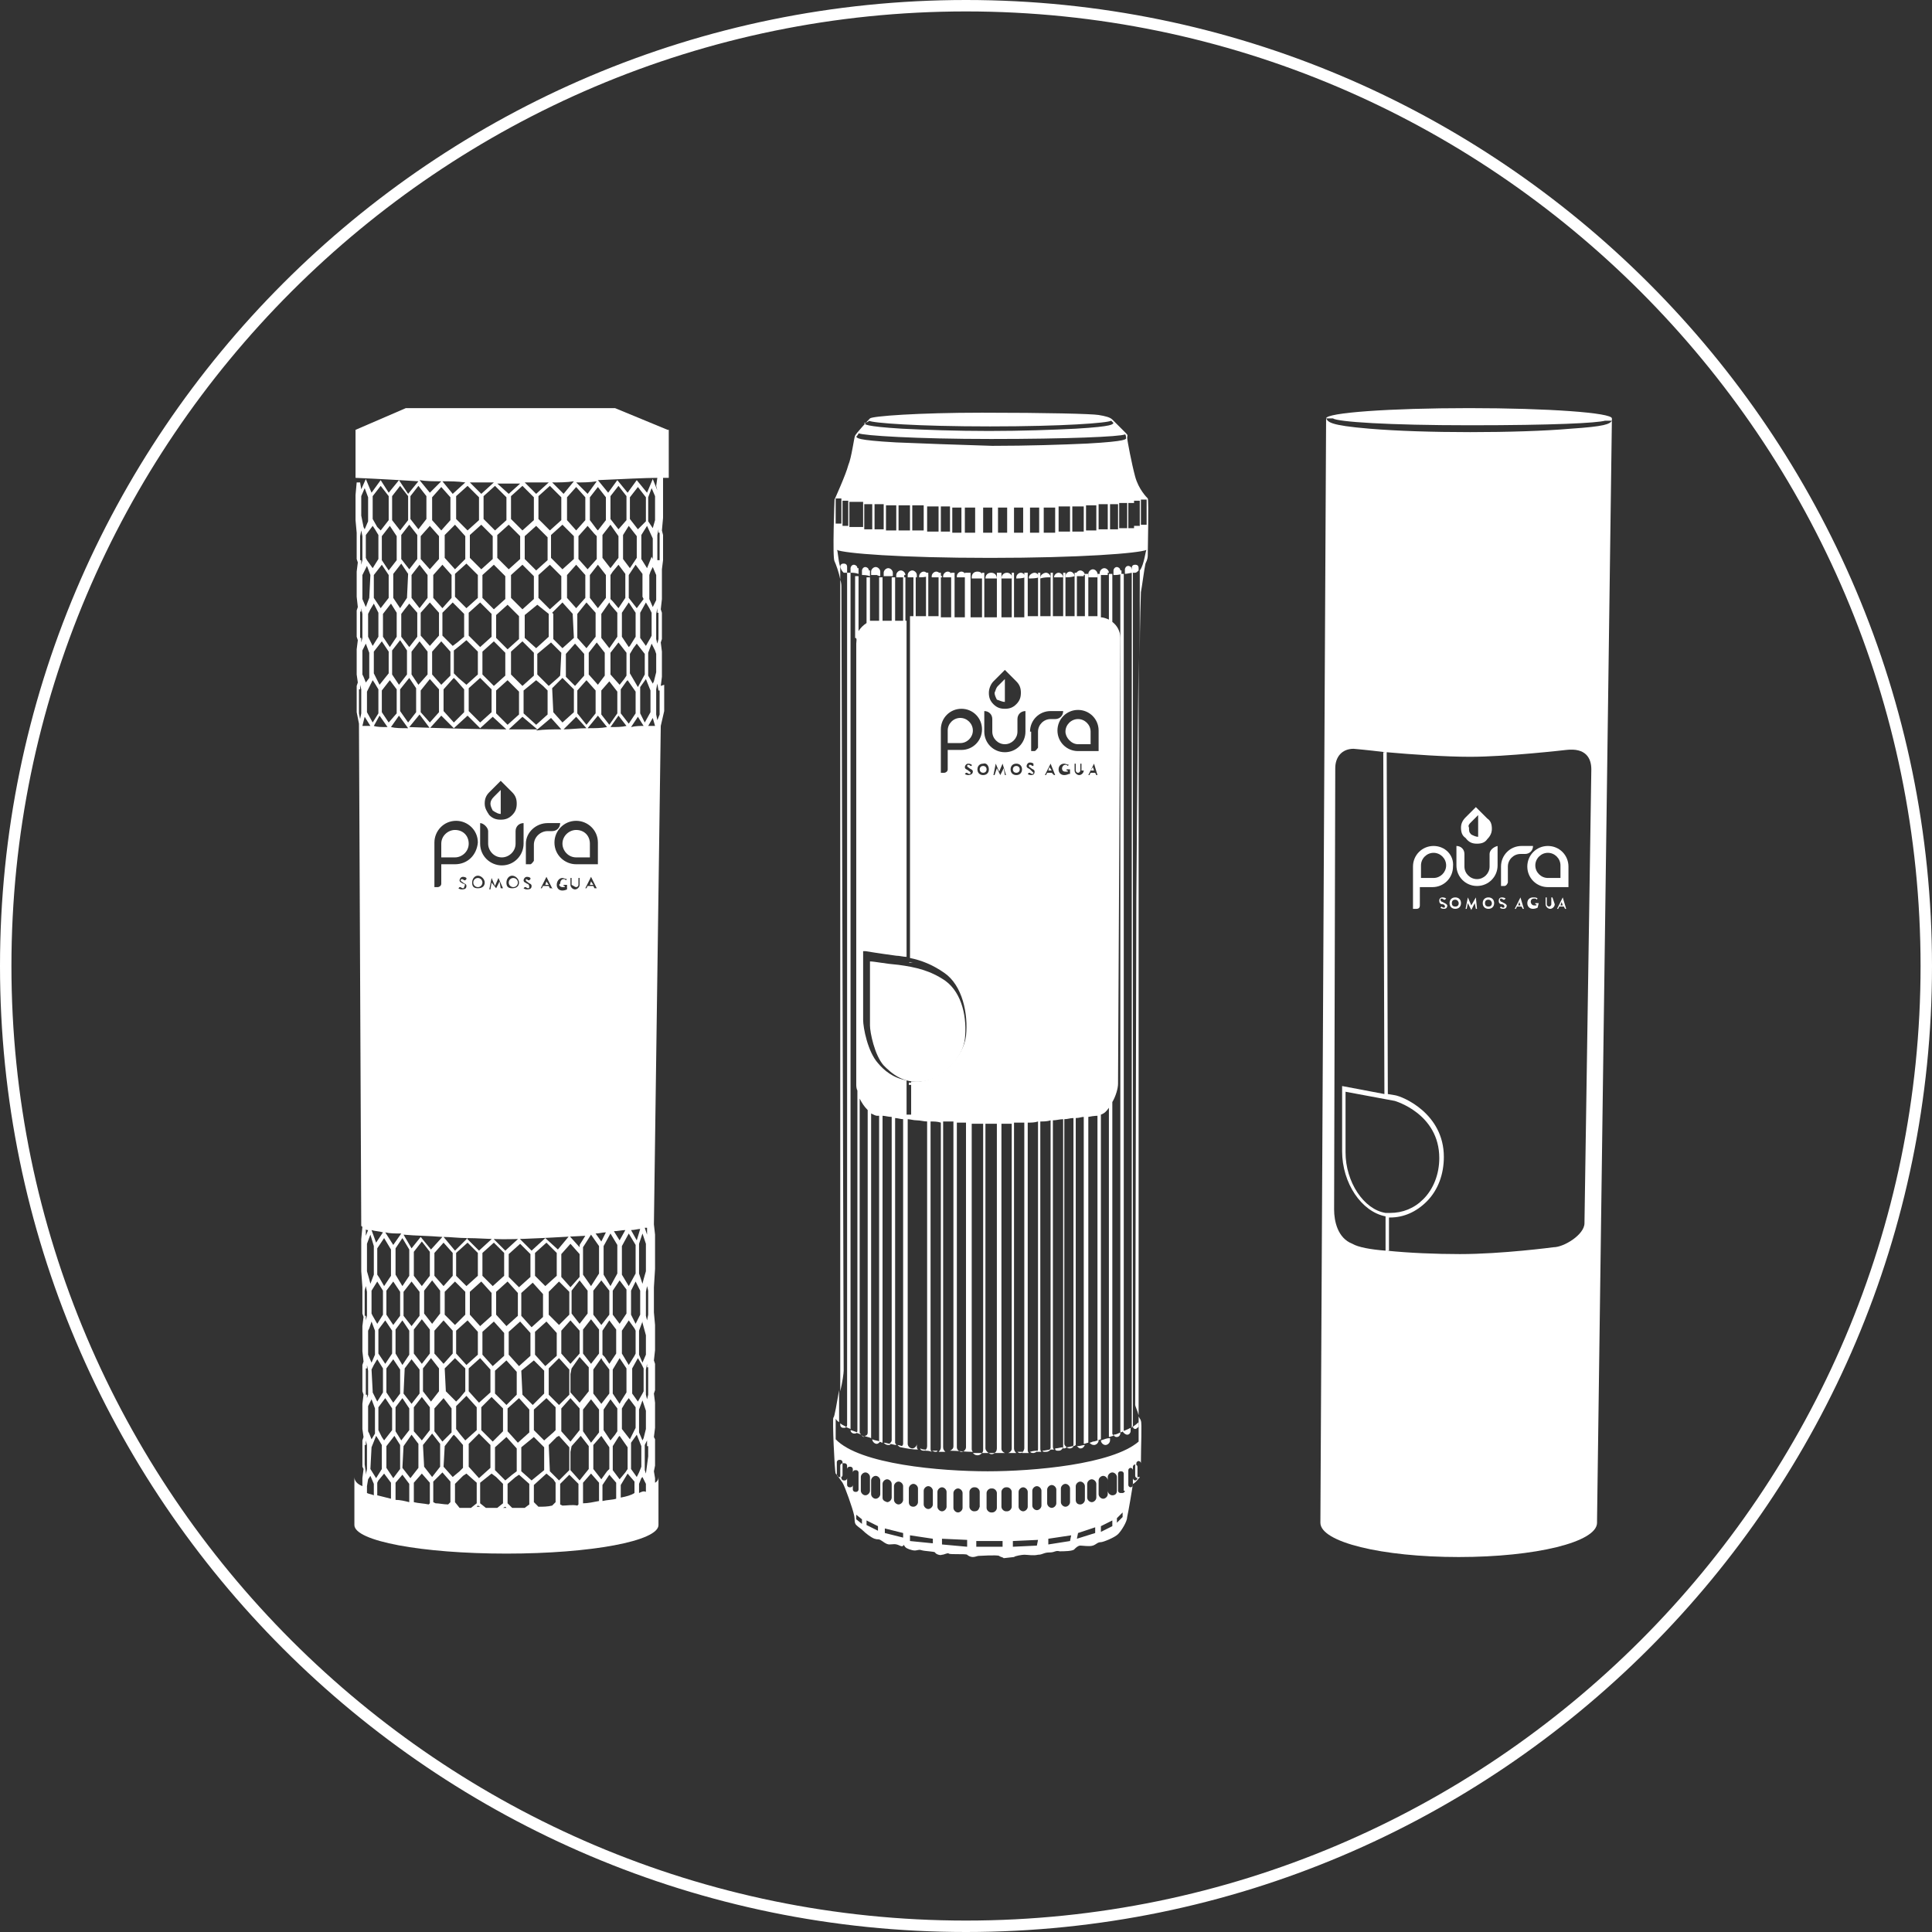 <?xml version="1.0" encoding="UTF-8"?>
<!-- Generator: Adobe Illustrator 21.0.2, SVG Export Plug-In . SVG Version: 6.00 Build 0)  -->
<svg xmlns="http://www.w3.org/2000/svg" xmlns:xlink="http://www.w3.org/1999/xlink" version="1.1" id="Layer_1" x="0px" y="0px" viewBox="0 0 169 169" style="enable-background:new 0 0 169 169;" xml:space="preserve">
<rect x="0" y="0" width="169" height="169" fill="#333333" stroke="none"/>
<style type="text/css">
	.st0{fill:#FFFFFF;}
</style>
<g>
	<path class="st0" d="M84.5,169C37.9,169,0,131.1,0,84.5S37.9,0,84.5,0S169,37.9,169,84.5S131.1,169,84.5,169z M84.5,1   C38.5,1,1,38.5,1,84.5S38.5,168,84.5,168S168,130.5,168,84.5S130.5,1,84.5,1z"></path>
</g>
<g>
	<g>
		<path class="st0" d="M58.4,37.6l-4.6-1.9H35.5l-4.4,1.9v4.2c0,0,2.4,0.1,5.5,0.3l-0.9,1.1L34.9,42l-0.9,1.1L33.3,42l-0.8,1.1    l-0.5-1.2l-0.4,0.9l-0.1-0.6l-0.3,0l-0.1,1.1l0,2.2l0.1,1.1l0,0l0,0l0,2.3l0.1,0.3l-0.1,0.8l0,2.2l0.1,0.9l-0.1,0.3l0,2.3l0.1,0.3    l-0.1,0.8l0,2.2l0.1,0.7l-0.1,0.3l0,2.3l0.2,1l0,0l0.2,43.9c0,0,0,0.1,0.1,0.1l-0.1,1.1l0,2.8l0.1,1.4l0,0l0,0l0,2.3l0.1,0.3    l-0.1,0.8l0,2.2l0.1,0.9l-0.1,0.3l0,2.3l0.1,0.3l-0.1,0.8l0,2.2l0.1,0.7l-0.1,0.3l0,2.3l0.1,0.2l-0.1,0.8l0,0.7    c-0.5-0.2-0.7-0.5-0.7-0.8v4.2c0,1.4,5.9,2.5,13.3,2.5s13.3-1.1,13.3-2.5v-4.2c0,0.2-0.1,0.4-0.3,0.5l0-0.4l-0.1-0.6l0.1-0.5    l0-2.3l-0.1-0.2l0.1-0.8l0-2.2l-0.1-0.8l0.1-0.3l0-2.3l-0.1-0.3l0.1-0.9l0-2.2l-0.1-1.1l0,0l0,0l0-2.2l0,0l0,0l0.1-1.6l0-3    l-0.1-0.9l0,0l0.6-43.6l0.3-1.3l0-2.3L57.8,60l0.1-0.8l0-2.2l-0.1-0.8l0.1-0.3l0-2.3l-0.1-0.3l0.1-0.9l0-2.2l0-0.4L58,49l0-2.2    l-0.1-0.4l0.1-1.1l0-2.8L58,41.8c0.3,0,0.5,0,0.5,0V37.6z M54.3,131l0-1.1l0.6-1l0.6,0.7l0,1C55.2,130.8,54.8,130.9,54.3,131z     M52.7,131.3l0-1.4l0.6-0.9l0.6,0.7l0,1.4C53.6,131.2,53.1,131.2,52.7,131.3z M51,131.5l0-1.8l0.7-0.8l0.7,0.8l0,1.6    C51.9,131.4,51.4,131.5,51,131.5z M49.2,131.7l-0.2-0.1l0-1.8l0.5-0.5l0.3-0.3l0.8,0.8l0,1.8l-0.1,0.1    C50.1,131.6,49.6,131.7,49.2,131.7z M47.1,131.8l-0.4-0.4l0-1.5l1.1-1l0.6,0.5l0.2,0.3l0,1.7l-0.3,0.3    C47.9,131.8,47.5,131.8,47.1,131.8z M44.4,131.5l0-1.7l0.7-0.6l0.3-0.2l0.9,0.8l0,1.8l-0.4,0.3c-0.4,0-0.7,0-1.1,0L44.4,131.5z     M44,131.5l-0.5,0.4c-0.3,0-0.6,0-1,0l-0.5-0.4l0-1.8l1-0.8l0.4,0.3l0.6,0.6L44,131.5z M32.1,122.3l0-0.3l-0.1,0l0-0.1l0-2.1    l0-0.1l0.1,0l0-0.3l0.1,0.5l0,2.1L32.1,122.3z M32.1,126.4l0,2.1L32,129l0-0.2l-0.1-0.7l0-1.7l0.1,0l0-0.4L32.1,126.4z M48,126.4    l0.7-0.7l0.2-0.1l0.9,1l0,0l0,2l-0.9,0.9l-0.2-0.2l-0.6-0.6L48,126.4L48,126.4z M33.4,60.4l0.7-0.9l0.6,0.8l0,2.1L34,63.2    l-0.6-0.9L33.4,60.4z M33.2,59.9L33,59.5l-0.3-0.6l0-1.9l0.7-0.9L34,57l0,1.9L33.2,59.9z M54,60.5l0,1.9l-0.7,1l-0.7-0.9l0-2.1    l0.7-0.8L54,60.5z M53.4,57.1l0.7-0.9l0.7,0.9l0,2l-0.2,0.3l-0.4,0.5L53.4,59L53.4,57.1z M48,119.7l0.9-0.9l0.9,1l0,0.1l0,2l0,0.1    l-0.9,0.9l-0.1-0.1L48,122L48,119.7L48,119.7z M51.7,112.5l-0.7-1l0-2.4l0.7-1.1l0.7,1l0,2.4L51.7,112.5z M52.6,112l0.7,0.9l0,2.1    l-0.7,0.9l-0.7-0.9l0-2.1L52.6,112z M45.6,113.1l1-0.9l0.9,1l0,2l-1,0.9l-0.9-1L45.6,113.1z M45.4,112.6l-0.9-0.9l0-2l1-0.9    l0.9,0.9l0,2L45.4,112.6z M46.8,111.6l0-2l1-0.9l0.9,0.9l0,2l-1,0.9L46.8,111.6z M48,113l0.9-0.9l0.9,0.9l0,0.1l0,1.9l-0.9,0.9    l-0.9-0.9L48,113z M49.1,111.7l0-2l0.8-0.9l0.8,0.9l0,2l-0.8,0.9L49.1,111.7z M50,112.9l0.7-0.9l0.7,0.9l0,2l-0.7,0.9l-0.7-0.9    l0-1.6L50,112.9z M50.7,108.9l0,0.2l-0.9-1l-1,1.2l-1.1-1l-1.2,1.1l-1.1-1.1l-1.2,1.1l-1.1-1.1l-1.2,1.1l-1.1-1.1    c1,0,2.1,0.1,3.2,0.1c2.4,0,5-0.2,7.2-0.3L50.7,108.9z M36.2,111.6l0-2.1l0.7-0.9l0.7,0.9l0,2.1l-0.7,0.9L36.2,111.6z M36.7,113    l0,2.1l-0.7,0.9l-0.7-0.9l0-2.1l0.7-0.9L36.7,113z M37.1,112.9l0.7-0.9l0.7,0.9l0,2l-0.7,0.9l-0.7-0.9L37.1,112.9z M38,111.6l0-2    l0.8-0.9l0.8,0.9l0,2l-0.8,0.9L38,111.6z M42.7,72.7v1.1c0,0.6,0.5,1.2,1.2,1.2c0.6,0,1.2-0.5,1.2-1.2v-1.1c0-0.4,0.3-0.7,0.7-0.7    v1.8c0,1-0.8,1.9-1.9,1.9c-1,0-1.9-0.8-1.9-1.9V72C42.3,72,42.7,72.4,42.7,72.7z M42.4,70.3c0-0.4,0.1-0.7,0.4-1l1-1l1,1    c0.3,0.3,0.4,0.6,0.4,1c0,0.4-0.1,0.7-0.4,1c-0.3,0.3-0.6,0.4-1,0.4c-0.4,0-0.7-0.1-1-0.4C42.6,71,42.4,70.7,42.4,70.3z     M45.4,77.2c0,0.3-0.2,0.5-0.6,0.5s-0.5-0.2-0.5-0.5c0-0.3,0.2-0.6,0.5-0.6S45.4,76.9,45.4,77.2z M44,77.7    C44,77.7,43.9,77.8,44,77.7l-0.2,0c0,0,0,0,0,0l-0.1-0.6c0,0,0,0,0,0l-0.3,0.6c0,0,0,0,0,0h0c0,0,0,0,0,0L43,77.2c0,0,0,0,0,0    l-0.1,0.6c0,0,0,0,0,0h-0.1c0,0,0,0,0,0l0.2-1c0,0,0,0,0,0h0c0,0,0,0,0,0l0.3,0.7c0,0,0,0,0,0l0.3-0.7c0,0,0,0,0,0h0c0,0,0,0,0,0    L44,77.7z M42.4,77.2c0,0.3-0.2,0.5-0.6,0.5s-0.5-0.2-0.5-0.5c0-0.3,0.2-0.6,0.5-0.6S42.4,76.9,42.4,77.2z M39.8,75.6h-1.2v1.7    c0,0.2-0.2,0.3-0.3,0.3H38v-3.9c0-1,0.8-1.9,1.9-1.9c1,0,1.9,0.8,1.9,1.9C41.7,74.8,40.9,75.6,39.8,75.6z M40.5,77.3    c-0.1-0.1-0.3-0.1-0.3-0.3c0-0.1,0.1-0.3,0.3-0.3c0.2,0,0.3,0.1,0.3,0.1c0,0,0,0,0,0.1l-0.1,0.1c0,0,0,0-0.1,0    c0,0-0.1-0.1-0.2-0.1c-0.1,0-0.1,0.1-0.1,0.1c0,0.1,0.1,0.1,0.2,0.2c0.1,0.1,0.3,0.1,0.3,0.3c0,0.2-0.1,0.3-0.4,0.3    c-0.2,0-0.3-0.1-0.3-0.1c0,0,0,0,0,0l0.1-0.1c0,0,0,0,0.1,0c0,0,0.1,0.1,0.2,0.1c0.1,0,0.1-0.1,0.1-0.1    C40.7,77.4,40.7,77.3,40.5,77.3z M40.9,108.3l-1.1,1.1l-1-1.2C39.4,108.2,40.1,108.3,40.9,108.3z M38.9,113l0.9-0.9l0.9,0.9l0,2    l-0.9,0.9l-0.9-0.9L38.9,113z M39.9,111.6l0-2l1-0.9l0.9,0.9l0,2l-1,0.9L39.9,111.6z M41.1,113l1-0.9l0.9,1l0,2l-1,0.9l-0.9-1    L41.1,113z M42.2,111.6l0-2l1-0.9l0.9,0.9l0,2l-1,0.9L42.2,111.6z M46.1,77.3c-0.1-0.1-0.3-0.1-0.3-0.3c0-0.1,0.1-0.3,0.3-0.3    c0.2,0,0.3,0.1,0.3,0.1c0,0,0,0,0,0.1l-0.1,0.1c0,0,0,0-0.1,0c0,0-0.1-0.1-0.2-0.1C46,76.8,46,76.9,46,77c0,0.1,0.1,0.1,0.2,0.2    c0.1,0.1,0.3,0.1,0.3,0.3c0,0.2-0.1,0.3-0.4,0.3c-0.2,0-0.3-0.1-0.3-0.1c0,0,0,0,0,0l0.1-0.1c0,0,0,0,0.1,0c0,0,0.1,0.1,0.2,0.1    c0.1,0,0.1-0.1,0.1-0.1C46.3,77.4,46.2,77.3,46.1,77.3z M48.3,60.2l0.7-0.7l0.2-0.2l1,1l0,0l0,2l-1,0.9l-0.8-0.9L48.3,60.2    L48.3,60.2z M49,59.1l-0.2,0.2L48,60l-0.3-0.3L47,59l0-1.8l1.2-1l0.7,0.7l0.2,0.2L49,59.1z M47.5,60l0.4,0.4l0,2.1l0,0l-1,0.9    l-1.1-1l0-2l1.1-0.9L47.5,60z M48.2,62.8l0.9,1c-0.7,0-1.5,0-2.2,0.1L48.2,62.8z M47.9,72H49c0,0.4-0.3,0.7-0.7,0.7h-0.4    c-0.6,0-1.2,0.5-1.2,1.2v1.4c0,0-0.2,0.3-0.3,0.3H46v-1.8C46,72.8,46.9,72,47.9,72z M48.3,77.7C48.4,77.7,48.3,77.8,48.3,77.7    l-0.2,0c0,0,0,0,0,0l-0.1-0.2h-0.5l-0.1,0.2c0,0,0,0,0,0h-0.1c0,0,0,0,0,0l0.5-1c0,0,0,0,0,0h0c0,0,0,0,0,0L48.3,77.7z M49.2,77.6    c0.1,0,0.2,0,0.2,0v-0.1h-0.1c0,0,0,0,0,0v-0.1c0,0,0,0,0,0h0.3c0,0,0,0,0,0v0.4c0,0,0,0,0,0c0,0-0.2,0.1-0.4,0.1    c-0.3,0-0.5-0.2-0.5-0.5c0-0.3,0.2-0.6,0.5-0.6c0.1,0,0.3,0.1,0.4,0.1c0,0,0,0,0,0L49.5,77c0,0,0,0,0,0c-0.1-0.1-0.1-0.1-0.2-0.1    c-0.2,0-0.3,0.2-0.3,0.4C48.8,77.4,49,77.6,49.2,77.6z M50.4,77.6c0.1,0,0.2-0.1,0.2-0.2v-0.6c0,0,0,0,0,0h0.1c0,0,0,0,0,0v0.6    c0,0.2-0.2,0.4-0.4,0.4c-0.2,0-0.4-0.2-0.4-0.4v-0.6c0,0,0,0,0,0h0.1c0,0,0,0,0,0v0.6C50.2,77.5,50.3,77.6,50.4,77.6z M52,77.7    l-0.1-0.2h-0.5l-0.1,0.2c0,0,0,0,0,0h-0.1c0,0,0,0,0,0l0.5-1c0,0,0,0,0,0h0c0,0,0,0,0,0l0.5,1c0,0,0,0,0,0L52,77.7    C52,77.8,52,77.7,52,77.7z M50.4,75.6c-1,0-1.9-0.8-1.9-1.9c0-1,0.8-1.9,1.9-1.9c1,0,1.9,0.8,1.9,1.9v1.9H50.4z M49.3,63.8    l1.1-1.1l0.9,1C50.6,63.7,49.9,63.8,49.3,63.8z M50.5,62.4l0-1.6l0-0.4l0.8-0.9l0.8,0.9l0,2l-0.8,1L50.5,62.4z M50.3,60l-0.8-0.8    l0-2l0.8-0.9l0.8,0.9l0,1.9L50.3,60z M50.2,55.8L50.2,55.8l-1,0.9l-0.1-0.1l-0.7-0.7l0-2.2l-0.1-0.1l0.9-0.9l0.9,1l0,0.1    L50.2,55.8z M49.1,52.4l-1,0.9l-1-1l0-2l1-0.9l1,1L49.1,52.4z M48,53.7l0,2l-1.1,1l-1-0.9l0-2l1.1-0.9L48,53.7z M46.7,57.1l0,2    l-1,0.9l-1-1l0-2l1-0.9L46.7,57.1z M45.4,60.5l0,2l-1,0.9l-1-1l0-2l1-0.9L45.4,60.5z M44.2,59.1l-1,0.9l-1-1l0-2l1-0.9l1,1    L44.2,59.1z M40.1,59.3l-0.4-0.4l0-2l0.5-0.4l0.6-0.5l1,1l0,2l-1,0.9L40.1,59.3z M40.6,60.3l0,2l-0.9,0.9l-0.9-1l0-1.9l0.8-0.9    l0.1-0.1l0.2,0.2L40.6,60.3z M41,60.2l1-0.9l1,1l0,2l-1,0.9l-1-1L41,60.2z M43,55.7l-1,0.9l-1-1l0-2l1-0.9l1,1L43,55.7z     M41.8,52.3l-1,0.9l-1-1l0-2l1-0.9l1,1L41.8,52.3z M40.6,53.7l0,2L40,56.2l-0.4,0.3l-0.9-0.9l0-2l0.9-0.9L40.6,53.7z M39.4,57    l0,2.1l-0.1,0.1l-0.7,0.7L37.8,59l0-2l0.8-0.9L39.4,57z M38.4,60.3l0,2l-0.8,0.9l-0.8-0.9l0-1.9l0.8-1L38.4,60.3z M37.6,63.7    l1-1.1l1.1,1.1l1.2-1.1l1.1,1.1l1.1-1l1.3,1.2l1.3-1.2l1.3,1.1c-0.9,0-1.8,0-2.6,0c-2.5,0-5.9-0.1-8.6-0.2l0.9-1.1L37.6,63.7z     M38.7,108.2l-1,1.1l-0.9-1.1l-0.8,1l-0.7-1.2C36.4,108.1,37.5,108.1,38.7,108.2z M35.8,109.3l0,2.3l-0.6,0.9l-0.6-1l0-2.3    l0.6-0.9L35.8,109.3z M35,113l0,2.1l-0.6,0.8l-0.6-0.9l0-2.1l0.6-0.8L35,113z M34.3,116.4l0,2l-0.6,0.9l-0.6-0.9l0,0l0-2.1    l0.6-0.8L34.3,116.4z M33.8,119.7l0.6-0.8l0.6,0.9l0,2.1l-0.6,0.8l-0.6-0.9L33.8,119.7z M34.6,118.4l0-2.1l0.6-0.8l0.6,0.9l0,2.1    l-0.4,0.6l-0.2,0.3L34.6,118.4z M35.4,119.7l0.3-0.4l0.3-0.4l0.7,0.9l0,2.1l-0.7,0.9l-0.7-0.9L35.4,119.7z M36.2,118.4l0-2.1    l0.7-0.9l0.7,0.9l0,2.1l-0.7,0.9L36.2,118.4z M37,119.7l0.7-0.9l0.7,0.9l0,2l-0.7,0.9l-0.7-0.9L37,119.7z M38,118.4l0-2l0.8-0.9    l0.8,0.9l0,2l-0.8,0.9L38,118.4z M38.9,119.7l0.9-0.9l0.9,0.9l0,2l-0.5,0.6l-0.3,0.3l-0.9-0.9L38.9,119.7z M39.9,118.4l0-2l1-0.9    l0.9,1l0,2l-1,0.9L39.9,118.4z M41,119.7l1-0.9l0.9,1l0,2l-1,0.9l-0.9-1L41,119.7z M42.2,118.5l0-2l1-0.9l0.9,1l0,2l-1,0.9    L42.2,118.5z M43.4,115l0-2l1-0.9l0.9,1l0,2l-1,0.9L43.4,115z M44.5,116.5l1-0.9l0.9,1l0,2l-1,0.9l-0.9-1L44.5,116.5z M45.6,119.9    l1.1-0.9l0.9,0.9l0,2l-1,1l-0.9-0.9L45.6,119.9z M46.8,118.5l0-2l1-0.9l0.9,1l0,2l-1,0.9L46.8,118.5z M49.1,118.4l0-2l0.8-0.9    l0.8,0.9l0,2l-0.8,0.9L49.1,118.4z M50,119.7l0.7-1l0.8,0.9l0,2.1l-0.8,1l-0.8-0.9l0-1.6L50,119.7z M51,118.4l0-2.1l0.7-0.9    l0.7,0.9l0,2.1l-0.7,0.9L51,118.4z M52.6,118.8l0.1,0.2l0.6,0.8l0,2.1l-0.7,0.9l-0.7-0.9l0-2.1L52.6,118.8z M52.9,118.7l-0.2-0.2    l0-2.1l0.6-0.9l0.6,0.8l0,2.1l-0.6,0.9L52.9,118.7z M54.2,118.8l0.6,0.9l0,2.1l-0.5,0.8l-0.1,0.2l-0.6-0.9l0-2.1L54.2,118.8z     M54.4,118.4l0-2l0.6-0.9l0.5,0.7l0.1,0.2l0,2l-0.1,0.2l-0.5,0.8L54.4,118.4z M54.2,115.8l-0.6-0.8l0-2.1l0.6-0.9l0.6,0.8l0,2.1    L54.2,115.8z M53.4,112.5l-0.6-1l0-2.5l0.6-1.1l0.6,1l0,2.5L53.4,112.5z M52.6,108.6l-0.5-0.7c0.3,0,0.6-0.1,0.9-0.1L52.6,108.6z     M51.4,63.7l0.9-1.1l0.8,1C52.6,63.7,52,63.7,51.4,63.7z M52.3,59.9L51.5,59l0-1.9l0.7-0.9l0.7,0.9l0,2L52.3,59.9z M51.3,56.7    l-0.8-0.9l0-1.6l0-0.5l0.8-1l0.8,0.9l0,2.1L51.3,56.7z M50.4,53.2l-0.8-0.9l0-2l0.8-0.9l0.8,0.9l0,2L50.4,53.2z M50.2,48.9    L50.2,48.9l-1,0.9l-1-1l0-2l1-0.9l1,1l0,0.1L50.2,48.9z M49.1,45.5l-1,0.9l-1-1l0-2l1-0.9l1,1L49.1,45.5z M47.9,47l0,2l-1,0.9    l-1-1l0-2l1-0.9L47.9,47z M46.7,50.4l0,2l-1,0.9l-1-1l0-2l1-0.9L46.7,50.4z M45.4,53.9l0,2l-1,0.9l-1-1l0-2l1-0.9L45.4,53.9z     M44.2,52.4l-1,0.9l-1-1l0-2l1-0.9l1,1L44.2,52.4z M43.1,48.9l-1,0.9l-1-1l0-2l1-0.9l1,1L43.1,48.9z M41.9,45.5l-1,0.9l-1-1l0-2    l1-0.9l1,1L41.9,45.5z M40.7,46.9l0,2l-0.9,0.9l-0.9-1l0-2l0.9-0.9L40.7,46.9z M39.5,50.3l0,2l-0.8,0.9l-0.8-0.9l0-2l0.8-0.9    L39.5,50.3z M38.4,53.6l0,2l-0.8,0.9l-0.8-0.9l0-2l0.8-0.9L38.4,53.6z M37.4,57l0,2l-0.8,0.9L36,59l0-2l0.7-0.9L37.4,57z     M36.4,60.2l0,2.1l-0.7,0.9L35,62.2l0-1.9l0.8-1L36.4,60.2z M35.6,59l-0.7,0.9L34.3,59l0-2.1l0.7-0.9l0.6,0.9L35.6,59z M34.9,62.6    l0.8,1.1c-0.6,0-1.1,0-1.5-0.1L34.9,62.6z M35.1,107.9l-0.7,1l-0.7-1.1C34.1,107.9,34.6,107.9,35.1,107.9z M34.2,109.3l0,2.3    l-0.6,0.9l-0.4-0.7l-0.2-0.3l0,0l0-2.3l0.6-0.9L34.2,109.3z M33,112.1l0.5,0.8l0,2.1l-0.5,0.8l-0.4-0.7l-0.1-0.2l0-2L33,112.1z     M32.8,116.4l0,2.1l-0.3,0.7l-0.3-0.7l0-0.1l0-2l0.1-0.2l0.2-0.6L32.8,116.4z M32.5,119.8l0.2-0.4l0.3-0.5l0.5,0.8l0,2.1l-0.5,0.8    l-0.4-0.8l0-0.1L32.5,119.8z M33.1,123.1l0.6-0.8l0.6,0.9l0,1.9l-0.7,0.9l-0.2-0.3l-0.3-0.6L33.1,123.1z M33.8,126.5l0.7-0.9    l0.5,0.8l0,2.1l-0.6,0.8l-0.6-0.9L33.8,126.5z M34.6,125.2l0-2.1l0.6-0.8l0.6,0.9l0,1.9l-0.7,0.9L34.6,125.2z M35.3,126.5l0.7-1    l0.6,0.8l0,2.1l-0.7,0.9l-0.7-0.9L35.3,126.5z M36.2,125.2l0-2.1l0.7-0.9l0.7,0.9l0,2l-0.7,0.9L36.2,125.2z M37,126.4l0.8-1    l0.7,0.9l0,2l-0.7,0.9l-0.7-0.9L37,126.4z M38,125.2l0-2l0.8-0.9l0.7,0.9l0,2.1l-0.1,0.1l-0.7,0.7L38,125.2z M38.9,126.5l0.7-0.9    l0.1-0.1l0.2,0.2l0.6,0.7l0,2l-0.3,0.3l-0.6,0.5l-0.8-0.9L38.9,126.5z M40.2,125.4l-0.3-0.4l0-2l0.4-0.4l0.5-0.5l0.9,1l0,2l-1,0.9    L40.2,125.4z M41,126.3l0.9-0.9l1,1l0,2l-1,0.9l-0.9-1L41,126.3z M42.1,125.1l0-2l0.9-0.9l1,1l0,2l-0.9,0.9L42.1,125.1z     M43.3,121.9l0-2l1-0.9l0.9,1l0,2l-0.9,0.9L43.3,121.9z M44.4,123.2l1-0.9l0.9,1l0,2l-1,0.9l-0.9-1L44.4,123.2z M45.6,126.6    l1.1-0.9l0.5,0.5l0.4,0.4l0,2l-1.1,0.9l-0.9-0.8L45.6,126.6z M47.4,125.8l-0.7-0.7l0-1.8l1.1-1l0.6,0.6l0.2,0.2l0,2l-0.2,0.2    l-0.8,0.7L47.4,125.8z M49.1,125.2l0-2l0.8-0.9l0.8,0.9l0,1.9l-0.8,1L49.1,125.2z M50,126.5l0.8-0.9l0.7,0.9l0,2l-0.8,1l-0.8-0.9    l0-1.6L50,126.5z M51,125.2l0-1.9l0.7-0.9l0.7,0.9l0,2l-0.7,0.9L51,125.2z M52.6,125.6l0.7,1l0,1.9l-0.2,0.2l-0.5,0.7l-0.7-0.9    l0-2.1L52.6,125.6z M52.8,125.1l0-1.8l0.6-0.9l0.6,0.8l0,2l-0.2,0.3l-0.4,0.5L52.8,125.1z M54.1,125.7l0.1-0.1l0.7,1l0,1.9    l-0.2,0.3l-0.5,0.6l-0.6-0.8l0-2.1L54.1,125.7z M54.4,125l0-1.8l0.3-0.5l0.3-0.4l0.6,0.8l0,1.8l-0.5,1L54.4,125z M55.3,121.9    l0-2.2l0.5-0.9l0.3,0.5l0.2,0.4l0,2l-0.1,0.2l-0.4,0.7L55.3,121.9z M55.9,118.5l0-2.1l0.3-0.8l0,0.1l0.3,1.1l0,1.5l0,0.2l-0.3,0.7    l0,0L55.9,118.5z M55.6,115.8l-0.4-0.8l0-2.1l0.4-0.8l0.4,0.8l0,2.1L55.6,115.8z M55,112.5l-0.6-1l0-2.5l0.6-1.1l0.6,1l0,2.5    L55,112.5z M54.2,108.5l-0.5-0.8c0.3,0,0.7-0.1,1-0.1L54.2,108.5z M53.4,63.6l0.7-1l0.7,0.9C54.4,63.6,53.9,63.6,53.4,63.6z     M54.3,62.4l0-2.1l0.5-0.7l0.1-0.1l0.7,1l0,1.9L55,63.3L54.3,62.4z M55.1,58.9l0-1.7l0.3-0.5l0.3-0.4l0.7,0.9l0,1.8l-0.6,1.1    L55.1,58.9z M56,55.8l0-2.2l0.5-0.9l0.3,0.5l0.2,0.4l0,2l-0.1,0.2l-0.4,0.7L56,55.8z M56.3,52.4l-0.6,0.8l-0.7-0.9l0-2l0,0l0,0    l0.6-0.9l0.6,0.8l0,2L56.3,52.4z M55.6,53.6l0,2.1l-0.5,0.8L55,56.6l-0.6-0.9l0-2.1l0.6-0.9L55.6,53.6z M54.1,53.2l-0.5-0.6    l-0.2-0.2l0-2.1l0.2-0.3l0.5-0.6l0.6,0.8l0,2.1L54.1,53.2z M54,53.6l0,2.1l-0.7,1l-0.7-0.9l0-2.1l0.7-1l0.1,0.2L54,53.6z     M52.3,53.2l-0.7-0.9l0-2l0.7-0.9l0.7,0.9l0,2L52.3,53.2z M51.4,49.8l-0.8-0.9l0-1.5l0-0.5l0.8-0.9l0.6,0.7l0.2,0.2l0,2L51.4,49.8    z M50.4,46.4l-0.8-0.9l0-2l0.8-0.9l0.8,0.9l0,2L50.4,46.4z M49.3,43.2l-1-1c0.6,0,1.3,0,1.9-0.1L49.3,43.2z M46.9,43.2l-1-1    c0.7,0,1.4,0,2.1,0L46.9,43.2z M46.7,43.5l0,2l-1,0.9l-1-1l0-2l1-0.9L46.7,43.5z M45.5,46.9l0,2l-1,0.9l-1-1l0-2l1-0.9L45.5,46.9z     M44.3,45.5l-1,0.9l-1-1l0-2l1-0.9l1,1L44.3,45.5z M42.1,43.2l-1-1c0.7,0,1.4,0,2.1,0L42.1,43.2z M39.6,43.2l-0.9-1.1    c0.7,0,1.3,0,2,0.1L39.6,43.2z M39.4,43.5l0,2l-0.8,0.9l-0.8-0.9l0-2l0.8-0.9L39.4,43.5z M38.4,46.9l0,2l-0.8,0.9l-0.8-0.9l0-2    l0.8-0.9L38.4,46.9z M37.4,50.3l0,2l-0.7,0.9L36,52.3l0-2l0.7-0.9L37.4,50.3z M36.5,53.6l0,2.1l-0.7,0.9l-0.7-0.9l0-2l0.3-0.4    l0.4-0.5L36.5,53.6z M35.6,52.3l-0.4,0.6L35,53.2l-0.6-0.9l0-2.1l0.7-0.9l0.6,0.9L35.6,52.3z M34.7,53.6l0,2.1l-0.6,0.9l-0.6-0.9    l0-2l0.7-0.9L34.7,53.6z M34,52.3l-0.7,0.9l-0.6-0.9l0,0l0-2l0.7-0.9l0.6,0.9L34,52.3z M33.1,53.6l0,2.1l-0.5,0.8l-0.4-0.8l0-0.1    l0-1.9l0.2-0.4l0.3-0.5L33.1,53.6z M32.3,52.3L32,53.1l-0.3-0.7l0-0.1l0-2l0.1-0.2l0.3-0.6l0.3,0.8L32.3,52.3z M32,56.3l0.3,0.8    l0,2.1l0,0.1L32,59.7l-0.2-0.5L31.7,59l0-1.9l0-0.2L32,56.3z M32.1,60.5l0.5-1l0.2,0.3l0.3,0.5l0,2.1l-0.5,0.8l-0.5-0.9L32.1,60.5    z M33.2,62.6l0.7,1c-0.5,0-0.9,0-1.2-0.1L33.2,62.6z M33.5,107.8l-0.6,0.9l-0.4-1.1C32.8,107.7,33.2,107.7,33.5,107.8z M32.7,109    l0,2.5l-0.3,0.8l-0.1-0.4l-0.2-0.7l0,0l0-2.4l0.3-0.8L32.7,109z M32,112.5l0.1,0.5l0,2.1l-0.1,0.4l0-0.4l-0.1,0l0-0.1l0-2.1    L32,112.5z M32.2,123.2l0-0.2l0.3-0.6l0.3,0.8l0,2.1l0,0.1l-0.3,0.5l-0.2-0.5l-0.1-0.2L32.2,123.2z M32.5,126.6l0.4-1l0.2,0.3    l0.3,0.5l0,2.1l-0.5,0.8l-0.5-0.8L32.5,126.6z M33,130.8l0-1.1l0.1-0.2l0.5-0.6l0.6,0.8l0,1.4C33.8,131,33.4,130.9,33,130.8z     M34.6,131.2l0-1.5l0.6-0.7l0.6,0.8l0,1.6C35.4,131.3,35,131.2,34.6,131.2z M36.2,131.4l0-1.7l0.7-0.8l0.7,0.8l0,1.8l-0.1,0.1    C37,131.5,36.6,131.5,36.2,131.4z M37.9,131.4l0-1.8l0.8-0.8l0.7,0.8l0,1.8l-0.2,0.2c-0.4,0-0.8-0.1-1.1-0.1L37.9,131.4z     M39.7,131.7L39.7,131.7C39.7,131.7,39.7,131.7,39.7,131.7L39.7,131.7z M39.8,131.4l0-1.6l0.7-0.7l0.3-0.2l0.9,0.8l0,1.8l-0.5,0.4    c-0.3,0-0.6,0-1,0L39.8,131.4z M41.8,131.7l0.2,0.1c-0.1,0-0.2,0-0.3,0L41.8,131.7z M43.7,129l-0.4-0.4l0-2l1-0.9l0.9,1l0,2    l-0.4,0.3l-0.6,0.5L43.7,129z M46.5,131.8L46.5,131.8C46.6,131.8,46.5,131.8,46.5,131.8L46.5,131.8z M55.2,128.5l0-2.2l0-0.1    l0.5-0.7l0.4,1l0,1.8l-0.2,0.5l-0.2,0.4L55.2,128.5z M55.9,125.3l0-2l0.3-0.8l0.2,0.6l0.1,0.3l0,1.6l-0.2,0.8l-0.1,0.2L55.9,125.3    z M56.6,126l0,0.5l0.1,0l0,0.9l-0.2,1.5l-0.1-0.3l0-2.2L56.6,126z M56.7,122L56.7,122l-0.1,0.4l-0.1-0.4l0-2.2l0.1-0.5l0,0.3    l0.1,0l0,0.1L56.7,122L56.7,122z M56.6,115.5l-0.1-0.4l0-2.1l0.1-0.5l0.1,0.4l0,2.1L56.6,115.5z M56.5,111.2l-0.2,0.7l-0.1,0.4    l-0.3-0.9l0-2.6l0.3-0.9l0.3,0.9L56.5,111.2L56.5,111.2z M55.7,108.5l-0.5-0.9c0.3,0,0.6-0.1,0.8-0.1L55.7,108.5z M55.2,63.6    l0.6-0.9l0.5,0.8C56,63.5,55.6,63.5,55.2,63.6z M56,62.4l0-2.2l0-0.1l0.5-0.7l0.4,1l0,1.9l-0.5,0.9L56,62.4z M56.7,59.1l0-2    l0.3-0.8l0.3,0.6l0.1,0.3l0,1.6l-0.2,0.8l-0.1,0.2L56.7,59.1z M57.1,53.1L57.1,53.1l-0.3-0.7l0-2.1l0.1-0.3l0.2-0.4l0.3,0.7l0,2    l0,0.2L57.1,53.1z M57.1,46.2l-0.4-0.6l0-2.1l0.3-0.8l0.3,0.7l0,2.1L57.1,46.2z M57.1,47.1L57.1,47.1l0,1.8l0,0l-0.1-0.2l-0.4,1    l-0.5-0.8l0-2.1l0.5-0.8L57.1,47.1z M55.8,46.3l-0.7-0.9l0-1.9l0.7-0.9l0.7,0.9l0,2.1L55.8,46.3z M55.7,46.9l0,1.9l0,0l0,0    l-0.6,0.9l-0.6-0.8l0-2.1L55,46L55.7,46.9z M54.1,46.3l-0.7-0.9l0-2l0.7-0.9l0.7,0.9l0,2.1L54.1,46.3z M54.1,46.9l0,1.9l0,0l0,0    l-0.7,0.9l0,0l-0.7-0.9l0-2l0.7-0.9L54.1,46.9z M52.3,46.4l-0.1-0.1l-0.6-0.8l0-2l0.7-0.9l0.7,0.9l0,2L52.3,46.4z M51.4,43.2l-1-1    c0.6,0,1.2,0,1.8-0.1L51.4,43.2z M45.5,42.3l-1,0.9l-1-0.9C44.1,42.3,44.8,42.3,45.5,42.3z M38.6,42.1l-1,1l-0.9-1.1    C37.3,42.1,37.9,42.1,38.6,42.1z M35.9,43.4l0.7-0.9l0.7,0.9l0,2l-0.7,0.9l-0.7-0.9L35.9,43.4z M35.8,45.9l0.7,0.9l0,2.1l-0.7,0.9    l-0.7-0.9l0-2.1L35.8,45.9z M34.3,43.4l0.7-0.9l0.7,0.9l0,2.1l-0.7,0.9l-0.7-0.9L34.3,43.4z M34.1,46l0.6,0.9l0,2.1l-0.7,0.9    l-0.6-0.9l0-2.1L34.1,46z M32.6,43.4l0.7-0.9l0.7,0.9l0,2.1l-0.7,0.9L33,46.1l-0.4-0.7l0,0L32.6,43.4z M32.6,46l0.2,0.3l0.3,0.5    l0,2.1l-0.5,0.8L32.1,49l-0.1-0.2l0-2L32.6,46z M31.6,43.4l0.3-0.7l0.3,0.8l0,2.1l-0.3,0.7l-0.1-0.2l-0.2-1l0,0.1L31.6,43.4z     M31.5,46.9l0.1-0.5l0.1,0.5l0,2.1l-0.1,0.4l0-0.4l-0.1,0l0-0.1L31.5,46.9z M31.5,53.6l0-0.1l0.1,0l0-0.3l0.1,0.5l0,2.1l-0.1,0.4    l0-0.4l-0.1,0l0-0.1L31.5,53.6z M31.4,60.3l0.1,0l0-0.4l0.1,0.4l0,2.1l-0.1,0.5l-0.1-0.5L31.4,60.3z M31.9,62.7l0.5,0.8    c-0.3,0-0.5,0-0.7,0L31.9,62.7z M32.2,107.6l-0.2,0.5l0-0.6C32,107.6,32.1,107.6,32.2,107.6z M32.1,130l0.1-0.6l0.2-0.3l0.3,0.7    l0,1c-0.2-0.1-0.4-0.1-0.6-0.2L32.1,130z M44,131.9l0.2-0.1l0.1,0.1c-0.1,0-0.1,0-0.2,0C44.1,131.9,44,131.9,44,131.9z     M55.9,130.6l0-0.8l0.2-0.5l0.1-0.1l0.3,0.6l0,0.1l0,0.6C56.3,130.4,56.1,130.5,55.9,130.6z M56.6,108l-0.2-0.6c0.1,0,0.2,0,0.2,0    L56.6,108z M56.7,63.5l0.4-0.7l0.2,0.7C57.1,63.5,57,63.5,56.7,63.5z M57.5,63l-0.1-0.5l0-2.2l0.1-0.5l0.1,0.6l0.1,0l0,2.1    L57.5,63z M57.6,55.9L57.6,55.9l-0.1,0.4l-0.1-0.4l0-2.2l0.1-0.5l0,0.4l0.1,0l0,0.1L57.6,55.9L57.6,55.9z M57.7,49l-0.2,0l0,0    l0-0.1l0-2.1l0.1-0.5l0,0.3l0.1,0l0,0.1L57.7,49L57.7,49z M57.5,42.9l-0.4-1l-0.5,1.2L55.7,42l-0.8,1.1L54,42l-0.8,1.1l-0.9-1.1    c2.2-0.1,4.2-0.2,5.2-0.2l-0.1,0.7L57.5,42.9z"></path>
		<path class="st0" d="M39.8,72.6c-0.6,0-1.2,0.5-1.2,1.2v1.2h1.2c0.6,0,1.2-0.5,1.2-1.2C41,73.1,40.5,72.6,39.8,72.6z"></path>
		<circle class="st0" cx="41.8" cy="77.2" r="0.4"></circle>
		<polygon class="st0" points="47.8,77.1 47.7,77.4 48,77.4 47.8,77.1   "></polygon>
		<polygon class="st0" points="51.7,77.1 51.6,77.4 51.9,77.4 51.7,77.1   "></polygon>
		<circle class="st0" cx="44.9" cy="77.2" r="0.4"></circle>
		<path class="st0" d="M43.8,71.2L43.8,71.2l0-2.1l-0.6,0.6c-0.2,0.2-0.3,0.4-0.3,0.6c0,0.2,0.1,0.4,0.2,0.6    C43.4,71.1,43.6,71.2,43.8,71.2z"></path>
		<path class="st0" d="M50.4,72.6c-0.6,0-1.2,0.5-1.2,1.2c0,0.6,0.5,1.2,1.2,1.2h1.2v-1.2C51.6,73.1,51.1,72.6,50.4,72.6z"></path>
	</g>
	<g>
		<path class="st0" d="M99,124.9C99,124.9,99,124.9,99,124.9c0.1-0.1,0.1-0.2,0.1-0.2V50.1c0,0,0,0-0.1,0V124.9z"></path>
		<path class="st0" d="M98,125.3c0.1,0,0.2-0.1,0.3-0.1c0,0,0,0,0,0v-75c-0.1,0-0.2,0-0.3,0v5.6V125.3z"></path>
		<path class="st0" d="M74.4,50.1c-0.1,0-0.2,0-0.3,0v74.5c0,0.1,0,0.2-0.1,0.2c0.1,0.1,0.2,0.1,0.4,0.2V50.1z"></path>
		<path class="st0" d="M99.6,124.8l0,1.3c-2.3,2-9.2,2.6-13.2,2.6c-4.1,0-11.2-0.6-13.3-2.8v-1.8c0,0,0.1,0.2,0.3,0.3v-2.8    c-0.2,1.1-0.4,2.4-0.5,2.4c-0.1,0.1,0.1,4.7,0.2,4.9c0.1,0.1,0.4,0.5,0.6,0.8c0.2,0.3,0.9,2.3,1,2.8c0.1,0.4,0,0.7,0.2,0.9    c0.2,0.2,0.4,0.3,0.6,0.5c0.2,0.2,0.7,0.6,1,0.7c0.3,0.1,0.3,0,0.5,0.1c0.2,0.1,0.5,0.4,0.8,0.4c0.3,0,0.5-0.1,0.9,0.1    c0.4,0.2,0.3-0.2,0.4,0c0.1,0.2,0.3,0.3,0.7,0.4c0.4,0.1,0.5-0.1,0.8,0c0.3,0.1,1.1,0.1,1.2,0.2c0,0.1,0.4,0.3,0.6,0.2    c0.2,0,0.5-0.2,0.6-0.1c0.1,0.1,1.5,0,1.6,0.1c0.1,0.1,0.3,0.2,0.5,0.2c0.2,0,0.4-0.1,0.5-0.1s1.6-0.1,1.8,0    c0.1,0.1,0.3,0.1,0.4,0.2c0.1,0,0.8-0.1,0.9-0.1c0.1-0.1,0.7-0.2,0.9-0.2c0.3,0,0.8,0.1,1.2,0c0.4,0,0.5-0.2,1-0.2    c0.5,0,0.5-0.2,0.9-0.1c0.3,0,1.2,0,1.3-0.2c0.1-0.1,0.3-0.3,0.5-0.3c0.2,0,0.8,0.1,1.1,0c0.3-0.1,0.4-0.3,0.7-0.3    c0.2,0,1.2-0.4,1.5-0.7c0.3-0.3,0.8-1.1,0.8-1.5c0.1-0.4,0.5-2.8,0.5-2.9c0.1,0,0.4-0.3,0.6-0.6c0,0-0.1,0-0.1,0h0c0,0,0,0-0.1,0    v0.1c0,0.1-0.1,0.2-0.2,0.2h0c-0.1,0-0.2-0.1-0.2-0.2v0.6c0,0.1-0.1,0.2-0.2,0.2h0c-0.1,0-0.2-0.1-0.2-0.2v-1.3    c0-0.1,0.1-0.2,0.2-0.2h0c0.1,0,0.2,0.1,0.2,0.2v-0.3c0-0.1,0.1-0.2,0.2-0.2h0c0,0,0,0,0.1,0V128c0-0.1,0.1-0.2,0.2-0.2h0    c0.1,0,0.2,0.1,0.2,0.2c0-1.4,0.1-3.6,0-3.7c0-0.1-0.1-0.2-0.2-0.4v0.9C99.6,124.7,99.6,124.8,99.6,124.8z M74.6,129.9    c0,0.1-0.1,0.2-0.2,0.2l-0.1,0c-0.1,0-0.2-0.1-0.2-0.2l0-0.6c0,0.1-0.1,0.2-0.2,0.2l-0.1,0c-0.1,0-0.2-0.1-0.2-0.2l0-0.1    c0,0,0,0-0.1,0l-0.1,0c-0.1,0-0.2-0.1-0.2-0.2l0-1.1c0-0.1,0.1-0.2,0.2-0.2l0.1,0c0.1,0,0.2,0.1,0.2,0.2l0,0.1c0,0,0,0,0.1,0    l0.1,0c0.1,0,0.2,0.1,0.2,0.2l0,0.3c0-0.1,0.1-0.2,0.2-0.2l0.1,0c0.1,0,0.2,0.1,0.2,0.2L74.6,129.9z M74.6,130.3l0-1.5    c0-0.1,0.1-0.2,0.2-0.2l0.1,0c0.1,0,0.2,0.1,0.2,0.2l0,1.5c0,0.1-0.1,0.2-0.2,0.2l-0.1,0C74.7,130.5,74.6,130.4,74.6,130.3z     M75.4,133.3l-0.5-0.4v-0.4l0.5,0.4V133.3z M75.7,130.8c-0.2,0-0.4-0.2-0.4-0.4l0-1.2c0-0.2,0.2-0.4,0.4-0.4l0,0    c0.2,0,0.4,0.2,0.4,0.4l0,1.2C76.1,130.6,75.9,130.8,75.7,130.8L75.7,130.8z M76.8,133.9l-1-0.5V133l1,0.5V133.9z M77,130.7    c0,0.2-0.2,0.4-0.4,0.4l0,0c-0.2,0-0.4-0.2-0.4-0.4l0-1.2c0-0.2,0.2-0.4,0.4-0.4l0,0c0.2,0,0.4,0.2,0.4,0.4L77,130.7z M77.2,131    l0-1.2c0-0.2,0.2-0.4,0.4-0.4l0,0c0.2,0,0.4,0.2,0.4,0.4l0,1.2c0,0.2-0.2,0.4-0.4,0.4l0,0C77.3,131.3,77.2,131.2,77.2,131z     M79,134.5l-1.6-0.4c0,0,0-0.4,0-0.4c0,0,1.6,0.4,1.6,0.4V134.5z M79,131.2c0,0.2-0.2,0.4-0.4,0.4l0,0c-0.2,0-0.4-0.2-0.4-0.4    l0-1.2c0-0.2,0.2-0.4,0.4-0.4l0,0c0.2,0,0.4,0.2,0.4,0.4L79,131.2z M80.8,130.4c0-0.2,0.2-0.4,0.4-0.4l0,0c0.2,0,0.4,0.2,0.4,0.4    l0,1.2c0,0.2-0.2,0.4-0.4,0.4l0,0c-0.2,0-0.4-0.2-0.4-0.4L80.8,130.4z M79.5,131.4l0-1.2c0-0.2,0.2-0.4,0.4-0.4l0,0    c0.2,0,0.4,0.2,0.4,0.4l0,1.2c0,0.2-0.2,0.4-0.4,0.4l0,0C79.6,131.8,79.5,131.6,79.5,131.4z M81.6,135l-2-0.2v-0.5l2,0.3V135z     M91.6,130.3c0-0.2,0.2-0.4,0.4-0.4h0c0.2,0,0.4,0.2,0.4,0.4v1.2c0,0.2-0.2,0.4-0.4,0.4h0c-0.2,0-0.4-0.2-0.4-0.4V130.3z     M89.1,130.5c0-0.2,0.2-0.4,0.4-0.4h0c0.2,0,0.4,0.2,0.4,0.4v1.3c0,0.2-0.2,0.4-0.4,0.4h0c-0.2,0-0.4-0.2-0.4-0.4V130.5z     M86.3,130.6c0-0.2,0.2-0.4,0.4-0.4h0.1c0.2,0,0.4,0.2,0.4,0.4v1.3c0,0.2-0.2,0.4-0.4,0.4h-0.1c-0.2,0-0.4-0.2-0.4-0.4V130.6z     M83.4,130.6c0-0.2,0.2-0.4,0.4-0.4l0,0c0.2,0,0.4,0.2,0.4,0.4l0,1.3c0,0.2-0.2,0.4-0.4,0.4l0,0c-0.2,0-0.4-0.2-0.4-0.4    L83.4,130.6z M82,131.8l0-1.3c0-0.2,0.2-0.4,0.4-0.4l0,0c0.2,0,0.4,0.2,0.4,0.4l0,1.3c0,0.2-0.2,0.4-0.4,0.4l0,0    C82.2,132.2,82,132,82,131.8z M84.6,135.3l-2.2-0.2l0-0.5l2.2,0.1V135.3z M85.2,132.2c-0.2,0-0.4-0.2-0.4-0.4v-1.3    c0-0.2,0.2-0.4,0.4-0.4h0.1c0.2,0,0.4,0.2,0.4,0.4v1.3C85.6,132.1,85.5,132.2,85.2,132.2L85.2,132.2z M87.7,135.3h-2.3v-0.5h2.3    V135.3z M88.5,131.8c0,0.2-0.2,0.4-0.4,0.4H88c-0.2,0-0.4-0.2-0.4-0.4v-1.3c0-0.2,0.2-0.4,0.4-0.4h0.1c0.2,0,0.4,0.2,0.4,0.4    V131.8z M90.7,135.2l-2.1,0.1v-0.5l2.2-0.1L90.7,135.2z M91.1,131.7c0,0.2-0.2,0.4-0.4,0.4h0c-0.2,0-0.4-0.2-0.4-0.4v-1.3    c0-0.2,0.2-0.4,0.4-0.4h0c0.2,0,0.4,0.2,0.4,0.4V131.7z M93.6,134.8l-1.9,0.3v-0.5l2-0.3L93.6,134.8z M93.6,131.4    c0,0.2-0.2,0.4-0.4,0.4h0c-0.2,0-0.4-0.2-0.4-0.4v-1.2c0-0.2,0.2-0.4,0.4-0.4h0c0.2,0,0.4,0.2,0.4,0.4V131.4z M94.1,131.2V130    c0-0.2,0.2-0.4,0.4-0.4h0c0.2,0,0.4,0.2,0.4,0.4v1.2c0,0.2-0.2,0.4-0.4,0.4h0C94.2,131.6,94.1,131.4,94.1,131.2z M95.8,134.1    l-1.6,0.5l0.1-0.5l1.5-0.5V134.1z M95.9,131c0,0.2-0.2,0.4-0.4,0.4c-0.2,0-0.4-0.2-0.4-0.4v-1.2c0-0.2,0.2-0.4,0.4-0.4    c0.2,0,0.4,0.2,0.4,0.4V131z M96.1,130.7v-1.2c0-0.2,0.2-0.4,0.4-0.4c0.2,0,0.4,0.2,0.4,0.4v1.2c0,0.2-0.2,0.4-0.4,0.4    C96.3,131.1,96.1,130.9,96.1,130.7z M97.3,133.5l-1,0.5v-0.5l1-0.5V133.5z M97.3,130.8c-0.2,0-0.4-0.2-0.4-0.4v-1.2    c0-0.2,0.2-0.4,0.4-0.4c0.2,0,0.4,0.2,0.4,0.4v1.2C97.7,130.7,97.5,130.8,97.3,130.8z M98.2,132.7l-0.5,0.5v-0.4l0.5-0.5V132.7z     M98.4,130.4c0,0.1-0.1,0.2-0.2,0.2H98c-0.1,0-0.2-0.1-0.2-0.2v-1.5c0-0.1,0.1-0.2,0.2-0.2h0.1c0.1,0,0.2,0.1,0.2,0.2V130.4z"></path>
		<path class="st0" d="M100.4,43.6c-0.1-0.1-0.8-0.8-1.1-1.9c-0.3-1.1-0.7-3.2-0.7-3.4c0-0.2,0.1-0.2-0.1-0.4    c-0.2-0.2-1.2-1.2-1.2-1.2c-0.2-0.2-0.6-0.3-1.2-0.4c-0.6-0.1-4.5-0.2-10.2-0.2c-5.6,0-9.6,0.3-9.8,0.5c-0.2,0.2-1.2,1.3-1.3,1.5    c-0.1,0.2-0.3,1.9-0.6,2.6C74,41.5,73,43.7,73,43.7s-0.2,5.1,0,5.4c0.1,0.2,0.4,1,0.5,1.6v-1.1c0,0,0,0,0,0    c-0.2-0.6-0.2-1.5-0.3-1.5c0.6,0.3,5.5,0.7,13.4,0.7s13-0.4,13.7-0.7c-0.1,0-0.2,1.3-0.6,1.8v7.7c0-3.3,0.1-5.6,0.1-5.8    c0.1-0.5,0.3-2.1,0.4-2.5c0.2-0.4,0.2-0.6,0.2-0.8C100.4,48.3,100.5,43.7,100.4,43.6z M76,36.8c0.3,0.2,4.2,0.5,10.6,0.5    c6.4,0,10.3-0.3,10.6-0.5c0,0,0.2,0.2,0.2,0.2c-0.1,0.1,0.1,0.3-3.3,0.5c-2,0.1-4.7,0.2-7.6,0.2c-2.9,0-5.6-0.1-7.6-0.2    c-3.3-0.2-3.3-0.4-3.3-0.5C75.8,37,76.1,36.8,76,36.8z M73.6,45.8h-0.5v-2.2h0.5V45.8z M74.2,46h-0.5v-2.2h0.5V46z M74.8,46.1    h-0.5v-2.2h0.5V46.1z M75.5,46.1h-0.7v-2.2h0.7V46.1z M76.3,46.3h-0.7v-2.2h0.7V46.3z M77.3,46.3h-0.8v-2.2h0.8V46.3z M78.4,46.4    h-0.9v-2.2h0.9V46.4z M79.6,46.4h-1v-2.2h1V46.4z M80.8,46.4h-1v-2.2h1V46.4z M82.1,46.5h-1v-2.2h1V46.5z M83.1,46.5h-0.8v-2.2    h0.8V46.5z M84.1,46.6h-0.8v-2.2h0.8V46.6z M85.3,46.6h-0.9v-2.2h0.9V46.6z M86.7,46.6H86v-2.2h0.8V46.6z M78.4,38.7    c-3.6-0.2-3.4-0.4-3.5-0.5c0,0,0.2-0.2,0.2-0.3c0.4,0.2,5,0.5,11.6,0.5S98,38.2,98.4,38c0.1,0,0.1,0.3,0.1,0.3    c0,0.1,0.2,0.3-3.4,0.5c-2.2,0.1-5.2,0.2-8.3,0.2C83.6,38.9,80.7,38.8,78.4,38.7z M88.1,46.6h-0.8v-2.2h0.8V46.6z M89.5,46.6h-0.8    v-2.2h0.8V46.6z M90.9,46.6h-0.8v-2.2h0.8V46.6z M92.3,46.6h-1v-2.2h1V46.6z M93.6,46.5h-1v-2.2h1V46.5z M94.8,46.5h-1v-2.2h1    V46.5z M95.9,46.4H95v-2.2h0.9V46.4z M96.9,46.3h-0.8v-2.2h0.8V46.3z M97.8,46.3h-0.7v-2.2h0.7V46.3z M98.6,46.2h-0.7V44h0.7V46.2    z M99.2,46.2h-0.5v-2.2h0.5V46.2z M99.7,46h-0.5v-2.2h0.5V46z M100.3,45.9h-0.5v-2.2h0.5V45.9z"></path>
		<path class="st0" d="M99.6,129.3c0.1,0,0.1-0.1,0.1-0.2V128c0,0,0,0,0,0c0,0.6,0,1.1,0,1.1C99.7,129.2,99.7,129.2,99.6,129.3z"></path>
		<path class="st0" d="M99.3,128.1v1c0,0.1,0.1,0.2,0.2,0.2v-1C99.5,128.2,99.4,128.1,99.3,128.1z"></path>
		<polygon class="st0" points="74.1,128.6 74.1,129.3 74.1,129.3   "></polygon>
		<polygon class="st0" points="74.1,128.6 74.1,128.6 74.1,128.6   "></polygon>
		<path class="st0" d="M73.7,129l0-1c-0.1,0-0.2,0.1-0.2,0.2l0,1C73.7,129.2,73.7,129.1,73.7,129z"></path>
		<path class="st0" d="M85.5,127.3c0.2,0,0.3-0.1,0.4-0.2c-0.3,0-0.5,0-0.8,0C85.2,127.2,85.3,127.3,85.5,127.3z"></path>
		<path class="st0" d="M86,50.5c0-0.3-0.2-0.5-0.5-0.5c-0.3,0-0.5,0.2-0.5,0.5v0.1c0.3,0,0.7,0,1,0V50.5z"></path>
		<path class="st0" d="M87.2,50.6c0-0.3-0.2-0.5-0.5-0.5c-0.3,0-0.5,0.2-0.5,0.5c0.1,0,0.2,0,0.4,0C86.8,50.6,87,50.6,87.2,50.6z"></path>
		<path class="st0" d="M86.7,127.2c0.1,0,0.2,0,0.3-0.1c-0.2,0-0.3,0-0.5,0C86.5,127.1,86.6,127.2,86.7,127.2z"></path>
		<path class="st0" d="M88.1,127.1c0.1,0,0.1,0,0.2,0c-0.1,0-0.2,0-0.4,0C88,127.1,88,127.1,88.1,127.1z"></path>
		<path class="st0" d="M88.1,50.1c-0.3,0-0.5,0.2-0.5,0.5c0.3,0,0.6,0,0.9,0C88.6,50.3,88.3,50.1,88.1,50.1z"></path>
		<path class="st0" d="M89.2,127.1c0.1,0,0.2,0,0.3-0.1c-0.2,0-0.3,0-0.5,0C89.1,127.1,89.2,127.1,89.2,127.1z"></path>
		<path class="st0" d="M89.7,50.5c0-0.2-0.2-0.4-0.4-0.4s-0.4,0.2-0.4,0.4v0.1C89.1,50.6,89.4,50.6,89.7,50.5L89.7,50.5z"></path>
		<path class="st0" d="M90.4,127.1c0.1,0,0.3-0.1,0.4-0.2c-0.2,0-0.4,0-0.7,0.1C90.2,127.1,90.3,127.1,90.4,127.1z"></path>
		<path class="st0" d="M90.9,50.5c0-0.2-0.2-0.4-0.4-0.4S90,50.3,90,50.5v0.1C90.3,50.6,90.6,50.6,90.9,50.5L90.9,50.5z"></path>
		<path class="st0" d="M91.5,127c0.2,0,0.3-0.1,0.4-0.2c-0.2,0-0.5,0.1-0.7,0.1C91.2,127,91.3,127,91.5,127z"></path>
		<path class="st0" d="M91.9,50.5c0-0.2-0.2-0.4-0.4-0.4S91,50.3,91,50.5v0.1C91.3,50.5,91.6,50.5,91.9,50.5L91.9,50.5z"></path>
		<path class="st0" d="M92.6,126.9c0.2,0,0.3-0.1,0.4-0.3c-0.2,0-0.5,0.1-0.7,0.1C92.3,126.9,92.4,126.9,92.6,126.9z"></path>
		<path class="st0" d="M93,50.5c0-0.2-0.2-0.4-0.4-0.4s-0.4,0.2-0.4,0.4v0C92.4,50.5,92.7,50.5,93,50.5L93,50.5z"></path>
		<path class="st0" d="M93.6,126.7c0.1,0,0.3-0.1,0.3-0.2c-0.2,0-0.4,0.1-0.6,0.1C93.4,126.7,93.5,126.7,93.6,126.7z"></path>
		<path class="st0" d="M94,50.4c0-0.2-0.2-0.4-0.4-0.4s-0.4,0.2-0.4,0.4v0.1C93.4,50.5,93.7,50.5,94,50.4L94,50.4z"></path>
		<path class="st0" d="M94.5,126.7c0.2,0,0.3-0.1,0.4-0.3c-0.2,0-0.4,0.1-0.7,0.1C94.3,126.6,94.4,126.7,94.5,126.7z"></path>
		<path class="st0" d="M94.9,50.3c0-0.2-0.2-0.4-0.4-0.4s-0.4,0.2-0.4,0.4v0.1c0.2,0,0.5,0,0.7,0V50.3z"></path>
		<path class="st0" d="M96,50.2c0-0.2-0.2-0.4-0.4-0.4c-0.2,0-0.4,0.2-0.4,0.4v0.3c0.3,0,0.5,0,0.8,0V50.2z"></path>
		<path class="st0" d="M95.3,126.2c0.1,0.1,0.2,0.2,0.4,0.2c0.2,0,0.4-0.2,0.4-0.4v0c-0.2,0-0.3,0.1-0.5,0.1    C95.4,126.2,95.3,126.2,95.3,126.2z"></path>
		<path class="st0" d="M97,50.1c0-0.2-0.2-0.4-0.4-0.4s-0.4,0.2-0.4,0.4v0.2c0.3,0,0.5,0,0.7,0V50.1z"></path>
		<path class="st0" d="M96.3,126c0,0.2,0.2,0.4,0.4,0.4s0.4-0.2,0.4-0.4v-0.2C96.8,125.8,96.6,125.9,96.3,126L96.3,126z"></path>
		<path class="st0" d="M97.7,125.7c0.2,0,0.3-0.2,0.3-0.3v-0.1c-0.2,0.1-0.4,0.2-0.6,0.2C97.5,125.7,97.6,125.7,97.7,125.7z"></path>
		<path class="st0" d="M98,49.9c0-0.2-0.2-0.3-0.3-0.3c-0.2,0-0.3,0.2-0.3,0.3v0.4c0.2,0,0.5,0,0.7-0.1V49.9z"></path>
		<path class="st0" d="M99,49.8c0-0.2-0.2-0.3-0.3-0.3c-0.2,0-0.3,0.2-0.3,0.3v0.4c0.2,0,0.5-0.1,0.7-0.1V49.8z"></path>
		<path class="st0" d="M98.6,125.5c0.2,0,0.3-0.2,0.3-0.3v-0.3c-0.2,0.1-0.4,0.2-0.7,0.3C98.3,125.4,98.5,125.5,98.6,125.5z"></path>
		<path class="st0" d="M99.3,49.4c-0.2,0-0.3,0.1-0.3,0.3v0.4c0.1,0,0.2,0,0.3,0c0.1,0,0.2-0.1,0.3-0.2v-0.2    C99.6,49.5,99.5,49.4,99.3,49.4z"></path>
		<path class="st0" d="M99.3,122.9c0,0.1,0.2,0.5,0.3,0.9V57.5c-0.1,7.9-0.2,21.2-0.2,21.2S99.3,122.8,99.3,122.9z"></path>
		<path class="st0" d="M99.3,125c0.1,0,0.2-0.1,0.3-0.2l0-0.4c0,0-0.2,0.2-0.5,0.4C99.1,124.9,99.2,125,99.3,125z"></path>
		<path class="st0" d="M84.5,50.4c0-0.2-0.2-0.4-0.4-0.4s-0.4,0.2-0.4,0.4v0.1c0.3,0,0.6,0,0.9,0V50.4z"></path>
		<path class="st0" d="M83.3,50.4c0-0.2-0.2-0.4-0.4-0.4s-0.4,0.2-0.4,0.4v0.1c0.3,0,0.6,0,0.9,0V50.4z"></path>
		<path class="st0" d="M82.9,127c0.1,0,0.1,0,0.2,0c-0.1,0-0.3,0-0.4,0C82.7,127,82.8,127,82.9,127z"></path>
		<path class="st0" d="M82.3,50.4c0-0.2-0.2-0.4-0.4-0.4s-0.4,0.2-0.4,0.4v0.1c0.3,0,0.6,0,0.9,0V50.4z"></path>
		<path class="st0" d="M81.8,127c0.1,0,0.2,0,0.2-0.1c-0.2,0-0.3,0-0.5,0C81.6,126.9,81.7,127,81.8,127z"></path>
		<path class="st0" d="M80.8,126.9c0.1,0,0.1,0,0.2-0.1c-0.2,0-0.3,0-0.5-0.1C80.5,126.8,80.6,126.9,80.8,126.9z"></path>
		<path class="st0" d="M81.2,50.4c0-0.2-0.2-0.4-0.4-0.4s-0.4,0.2-0.4,0.4v0.1C80.6,50.5,80.9,50.5,81.2,50.4L81.2,50.4z"></path>
		<path class="st0" d="M80.2,50.3c0-0.2-0.2-0.4-0.4-0.4s-0.4,0.2-0.4,0.4v0.2c0.3,0,0.5,0,0.8,0V50.3z"></path>
		<path class="st0" d="M79.2,50.3c0-0.2-0.2-0.4-0.4-0.4s-0.4,0.2-0.4,0.4v0.2c0.2,0,0.5,0,0.7,0V50.3z"></path>
		<path class="st0" d="M78.8,126.6c0.1,0,0.1,0,0.2-0.1c-0.2,0-0.3-0.1-0.5-0.1C78.6,126.5,78.7,126.6,78.8,126.6z"></path>
		<path class="st0" d="M78.1,50.1c0-0.2-0.2-0.4-0.4-0.4s-0.4,0.2-0.4,0.4v0.3c0.3,0,0.5,0,0.8,0V50.1z"></path>
		<path class="st0" d="M77.7,126.4c0.1,0,0.2,0,0.2-0.1c-0.2,0-0.4-0.1-0.6-0.1C77.4,126.3,77.5,126.4,77.7,126.4z"></path>
		<path class="st0" d="M76.3,125.9c0,0.2,0.2,0.4,0.4,0.4c0.1,0,0.2-0.1,0.3-0.2C76.7,126,76.5,126,76.3,125.9L76.3,125.9z"></path>
		<path class="st0" d="M77,50.4V50c0-0.2-0.2-0.4-0.4-0.4c-0.2,0-0.4,0.2-0.4,0.4v0.3c0.2,0,0.4,0,0.5,0C76.9,50.4,77,50.4,77,50.4z    "></path>
		<path class="st0" d="M76,49.9c0-0.2-0.2-0.3-0.3-0.3c-0.2,0-0.3,0.2-0.3,0.3v0.4c0.2,0,0.4,0,0.7,0.1V49.9z"></path>
		<path class="st0" d="M75.6,125.7C75.6,125.7,75.7,125.7,75.6,125.7c-0.1-0.1-0.2-0.1-0.3-0.2C75.4,125.6,75.5,125.7,75.6,125.7z"></path>
		<path class="st0" d="M75,49.7c0-0.2-0.2-0.3-0.3-0.3c-0.2,0-0.3,0.2-0.3,0.3v0.4c0.2,0,0.4,0,0.7,0.1V49.7z"></path>
		<path class="st0" d="M74.4,125.1c0,0.2,0.2,0.3,0.3,0.3c0.1,0,0.2,0,0.3-0.1C74.7,125.2,74.5,125.1,74.4,125.1L74.4,125.1z"></path>
		<path class="st0" d="M73.8,124.9c0.1,0,0.2,0,0.2-0.1c-0.2-0.1-0.4-0.2-0.5-0.3v0.1C73.5,124.8,73.6,124.9,73.8,124.9z"></path>
		<path class="st0" d="M73.8,50.1c0.1,0,0.2,0,0.3,0v-0.5c0-0.2-0.1-0.3-0.3-0.3c-0.2,0-0.3,0.1-0.3,0.3    C73.6,49.9,73.7,50,73.8,50.1z"></path>
		<path class="st0" d="M73.6,51.4c0-0.2,0-0.4-0.1-0.7v71c0.2-0.8,0.3-1.6,0.3-1.8C73.8,119.5,73.6,52,73.6,51.4z"></path>
		<polygon class="st0" points="91.8,67.1 91.7,67.4 92,67.4 91.8,67.1   "></polygon>
		<path class="st0" d="M87.9,61.4L87.9,61.4l0-2L87.3,60c-0.2,0.2-0.2,0.4-0.3,0.6c0,0.2,0.1,0.4,0.2,0.6    C87.5,61.3,87.7,61.4,87.9,61.4z"></path>
		<polygon class="st0" points="95.6,67.1 95.4,67.4 95.7,67.4 95.6,67.1   "></polygon>
		<path class="st0" d="M76.1,84.1c0,1,0,4.6,0,5.6c0,0.6,0.4,2.6,1.2,3.5c0.7,0.7,1.7,1.6,3.4,1.4c1.7-0.2,3.5-2,3.7-3.7    c0.2-1.8-0.2-4-1.7-5.1c-1.3-0.9-2.6-1.2-4.1-1.4C77.4,84.3,76.5,84.1,76.1,84.1z"></path>
		<path class="st0" d="M74.9,56.3l0,38.5c0,0.2,0,0.4,0.1,0.6v29.7c0,0.1,0,0.2-0.1,0.2c0.1,0.1,0.3,0.1,0.4,0.2    c0-0.1-0.1-0.1-0.1-0.2V96.1c0.2,0.4,0.4,0.7,0.7,1v28.2c0,0.2-0.1,0.3-0.3,0.3c0.2,0.1,0.4,0.1,0.6,0.2V97.4    c0.2,0.1,0.4,0.2,0.5,0.2c0,0,0.1,0,0.2,0v28.3c0,0.1,0,0.1,0,0.2c0.1,0,0.2,0.1,0.3,0.1c0,0,0,0,0,0c0-0.1,0-0.1,0-0.2V97.6    c0.2,0,0.5,0.1,0.8,0.1V126c0,0.1-0.1,0.2-0.2,0.3c0.2,0,0.4,0.1,0.6,0.1c0-0.1-0.1-0.1-0.1-0.2V97.8c0.2,0,0.5,0.1,0.7,0.1v28.4    c0,0.1-0.1,0.2-0.2,0.3c0.5,0.1,1,0.2,1.5,0.2c-0.1-0.1-0.1-0.2-0.1-0.3V98c0.3,0,0.6,0.1,0.9,0.1v28.4c0,0.2-0.1,0.3-0.2,0.4    c0.2,0,0.4,0,0.6,0.1c-0.1-0.1-0.1-0.2-0.1-0.3V98.1c0.3,0,0.6,0,0.9,0.1v28.4c0,0.2-0.1,0.3-0.2,0.4c0.2,0,0.4,0,0.6,0    c-0.1-0.1-0.2-0.2-0.2-0.4V98.1c0.3,0,0.6,0,0.9,0v28.4c0,0.2-0.1,0.3-0.3,0.4c0.7,0,1.3,0.1,2,0.1c-0.1-0.1-0.1-0.2-0.1-0.3V98.3    c0.3,0,0.7,0,1,0v28.5c0,0.1,0,0.2-0.1,0.3c0.2,0,0.3,0,0.5,0c0,0,0,0,0.1,0c-0.2-0.1-0.3-0.3-0.3-0.4V98.3c0.1,0,0.1,0,0.2,0    c0.3,0,0.5,0,0.8,0v28.4c0,0.2-0.1,0.4-0.3,0.4c0.3,0,0.6,0,1,0c-0.2-0.1-0.3-0.2-0.3-0.4V98.3c0.3,0,0.6,0,0.9,0v28.4    c0,0.2-0.1,0.3-0.3,0.4c0.2,0,0.5,0,0.7,0c-0.1-0.1-0.2-0.2-0.2-0.4V98.2c0.3,0,0.6,0,0.9,0v28.5c0,0.1-0.1,0.3-0.2,0.4    c0.2,0,0.4,0,0.6,0c-0.1-0.1-0.1-0.2-0.1-0.3V98.2c0.3,0,0.6,0,0.9-0.1v28.6c0,0.1,0,0.2-0.1,0.3c0.1,0,0.2,0,0.4,0    c-0.1-0.1-0.1-0.2-0.1-0.3V98.1c0.3,0,0.6,0,0.9-0.1v28.6c0,0.1,0,0.1-0.1,0.2c0.1,0,0.2,0,0.4,0c-0.1-0.1-0.1-0.2-0.1-0.3V98    c0.3,0,0.6-0.1,0.9-0.1v28.6c0,0.1,0,0.1,0,0.2c0.1,0,0.2,0,0.3-0.1c-0.1-0.1-0.2-0.2-0.2-0.3V97.9c0.3,0,0.5-0.1,0.8-0.1v28.5    c0,0.1,0,0.2-0.1,0.2c0.1,0,0.2,0,0.3-0.1c0,0,0-0.1,0-0.2V97.8c0.3,0,0.5-0.1,0.7-0.1v28.6c0,0,0,0,0,0c0.1,0,0.3-0.1,0.4-0.1    c0,0,0-0.1,0-0.2V97.7c0.5-0.1,0.8-0.1,0.8-0.1V126c0.1,0,0.2-0.1,0.3-0.1V97.5c0.3-0.1,0.5-0.3,0.7-0.6v28.8    c0.1,0,0.3-0.1,0.4-0.1c0-0.1-0.1-0.1-0.1-0.2v-29c0.3-0.5,0.5-1.2,0.5-1.6L98,55.8c0-0.6-0.3-1.1-0.7-1.4v-4.2    c-0.1,0-0.2,0-0.3,0v4c-0.2-0.1-0.5-0.2-0.7-0.2v-3.8c0,0,0,0,0,0c-0.1,0-0.2,0-0.3,0v3.7c-0.2,0-0.4,0-0.8,0v-3.7    c-0.1,0-0.2,0-0.3,0v3.7c-0.2,0-0.5,0-0.7,0v-3.8c-0.1,0-0.2,0-0.2,0v3.8c-0.2,0-0.5,0-0.8,0v-3.8c-0.1,0-0.1,0-0.2,0v3.8    c-0.3,0-0.6,0-0.9,0v-3.8c-0.1,0-0.1,0-0.2,0v3.8c-0.3,0-0.6,0-0.9,0v-3.8c-0.1,0-0.1,0-0.2,0v3.8c-0.3,0-0.6,0-0.9,0v-3.8    c-0.1,0-0.2,0-0.3,0v3.9c-0.3,0-0.6,0-0.9,0v-3.9c-0.1,0-0.2,0-0.2,0c0,0,0,0,0,0v3.9c-0.3,0-0.6,0-0.9,0v-3.9c0,0,0,0,0,0    c-0.1,0-0.3,0-0.4,0c0,0,0,0,0,0v3.9c-0.3,0-0.6,0-0.8,0c-0.1,0-0.2,0-0.3,0v-3.9c0,0,0,0,0,0c-0.1,0-0.1,0-0.2,0v3.9    c-0.3,0-0.6,0-1,0v-3.9c-0.2,0-0.3,0-0.5,0v3.9c-0.3,0-0.6,0-0.9,0v-3.9c-0.1,0-0.2,0-0.3,0v3.9c-0.3,0-0.6,0-0.9,0v-3.9    c-0.1,0-0.1,0-0.2,0v3.8c-0.3,0-0.6,0-0.9,0v-3.8c-0.1,0-0.1,0-0.2,0v3.8c-0.3,0-0.6,0-0.9,0v-3.8c-0.1,0-0.1,0-0.2,0v3.8    c-0.1,0-0.2,0-0.3,0v29.9h0c1,0.2,2,0.6,3,1.3c1.6,1.1,2.1,3.6,1.9,5.5c-0.2,1.8-2.1,3.8-4,4c-0.2,0-0.4,0-0.6,0    c-0.1,0-0.2,0-0.2,0v2.9h-0.4v-3c-1.2-0.2-2-0.9-2.5-1.5c-0.9-1-1.3-3.1-1.3-3.8c0-1.1,0-5.8,0-5.8l0-0.2l0.2,0    c0,0,1.2,0.2,2.7,0.4c0.3,0,0.6,0.1,0.9,0.1V54.3c0,0-0.1,0-0.1,0v-3.8c-0.1,0-0.2,0-0.2,0v3.8c-0.3,0-0.5,0-0.7,0v-3.8    c-0.1,0-0.2,0-0.3,0v3.8c-0.3,0-0.6,0-0.8,0v-3.8c-0.1,0-0.2,0-0.3,0v3.8c-0.3,0-0.5,0-0.5,0c-0.1,0-0.2,0-0.3,0v-3.8    c-0.1,0-0.2,0-0.3,0v4c-0.3,0.2-0.5,0.4-0.7,0.7v-4.8c-0.1,0-0.2,0-0.3,0v5.4C75,55.8,74.9,56.1,74.9,56.3z M88,67.8h-0.1    c0,0,0,0,0,0l-0.1-0.6c0,0,0,0,0,0l-0.3,0.6c0,0,0,0,0,0h0c0,0,0,0,0,0l-0.3-0.6c0,0,0,0,0,0L87,67.8c0,0,0,0,0,0h-0.1    c0,0,0,0,0,0l0.2-1c0,0,0,0,0,0h0c0,0,0,0,0,0l0.3,0.7c0,0,0,0,0,0l0.3-0.7c0,0,0,0,0,0h0c0,0,0,0,0,0L88,67.8    C88,67.8,88,67.8,88,67.8z M88.9,67.8c-0.3,0-0.5-0.2-0.5-0.5c0-0.3,0.2-0.5,0.5-0.5c0.3,0,0.5,0.2,0.5,0.5    C89.4,67.6,89.2,67.8,88.9,67.8z M92.3,67.8h-0.1c0,0,0,0,0,0L92,67.6h-0.4l-0.1,0.2c0,0,0,0,0,0h-0.1c0,0,0,0,0,0l0.5-1    c0,0,0,0,0,0h0c0,0,0,0,0,0L92.3,67.8C92.3,67.8,92.3,67.8,92.3,67.8z M93.5,67.7C93.5,67.7,93.5,67.7,93.5,67.7    c0,0-0.2,0.1-0.4,0.1c-0.3,0-0.5-0.2-0.5-0.5c0-0.3,0.2-0.5,0.5-0.5c0.1,0,0.3,0.1,0.4,0.1c0,0,0,0,0,0L93.4,67c0,0,0,0,0,0    c-0.1-0.1-0.1-0.1-0.2-0.1c-0.2,0-0.3,0.2-0.3,0.3c0,0.2,0.1,0.3,0.3,0.3c0.1,0,0.1,0,0.2,0v-0.1h-0.1c0,0,0,0,0,0v-0.1    c0,0,0,0,0,0h0.3c0,0,0,0,0,0V67.7z M94.8,67.4c0,0.2-0.2,0.4-0.4,0.4c-0.2,0-0.4-0.2-0.4-0.4v-0.6c0,0,0,0,0,0h0.1c0,0,0,0,0,0    v0.6c0,0.1,0.1,0.2,0.2,0.2c0.1,0,0.2-0.1,0.2-0.2v-0.6c0,0,0,0,0,0h0.1c0,0,0,0,0,0V67.4z M96,67.8h-0.1c0,0,0,0,0,0l-0.1-0.2    h-0.4l-0.1,0.2c0,0,0,0,0,0h-0.1c0,0,0,0,0,0l0.5-1c0,0,0,0,0,0h0c0,0,0,0,0,0L96,67.8C96.1,67.8,96.1,67.8,96,67.8z M94.3,62.1    c1,0,1.8,0.8,1.8,1.8v1.8h-1.8c-1,0-1.8-0.8-1.8-1.8C92.5,62.9,93.3,62.1,94.3,62.1z M90.1,64c0-1,0.8-1.8,1.8-1.8h1.1    c0,0.4-0.3,0.7-0.7,0.7h-0.4c-0.6,0-1.1,0.5-1.1,1.1v1.4c0,0-0.2,0.3-0.3,0.3h-0.3V64z M90.1,67.3c-0.1-0.1-0.3-0.1-0.3-0.3    c0-0.1,0.1-0.3,0.3-0.3c0.2,0,0.3,0.1,0.3,0.1c0,0,0,0,0,0L90.4,67c0,0,0,0-0.1,0c0,0-0.1-0.1-0.2-0.1C90,66.9,90,67,90,67    c0,0.1,0.1,0.1,0.2,0.2c0.1,0.1,0.3,0.1,0.3,0.3c0,0.2-0.1,0.3-0.3,0.3c-0.2,0-0.3-0.1-0.3-0.1c0,0,0,0,0,0l0.1-0.1c0,0,0,0,0.1,0    c0,0,0.1,0.1,0.2,0.1c0.1,0,0.1-0.1,0.1-0.1C90.3,67.5,90.2,67.4,90.1,67.3z M86.9,59.6l1-1l1,1c0.3,0.3,0.4,0.6,0.4,1    c0,0.4-0.1,0.7-0.4,1c-0.3,0.3-0.6,0.4-1,0.4c-0.4,0-0.7-0.1-1-0.4c-0.3-0.3-0.4-0.6-0.4-1C86.5,60.2,86.7,59.8,86.9,59.6z     M86.1,62.2c0.4,0,0.7,0.3,0.7,0.7V64c0,0.6,0.5,1.1,1.1,1.1c0.6,0,1.1-0.5,1.1-1.1v-1.1c0-0.4,0.3-0.7,0.7-0.7V64    c0,1-0.8,1.8-1.8,1.8c-1,0-1.8-0.8-1.8-1.8V62.2z M86.5,67.3c0,0.3-0.2,0.5-0.5,0.5c-0.3,0-0.5-0.2-0.5-0.5c0-0.3,0.2-0.5,0.5-0.5    C86.3,66.7,86.5,67,86.5,67.3z M82.9,65.7v1.6c0,0.2-0.2,0.3-0.3,0.3h-0.3v-3.8c0-1,0.8-1.8,1.8-1.8c1,0,1.8,0.8,1.8,1.8    c0,1-0.8,1.8-1.8,1.8H82.9z M84.7,67.8c-0.2,0-0.3-0.1-0.3-0.1c0,0,0,0,0,0l0.1-0.1c0,0,0,0,0.1,0c0,0,0.1,0.1,0.2,0.1    c0.1,0,0.1-0.1,0.1-0.1c0-0.1-0.1-0.1-0.2-0.2c-0.1-0.1-0.3-0.1-0.3-0.3c0-0.1,0.1-0.3,0.3-0.3c0.2,0,0.3,0.1,0.3,0.1c0,0,0,0,0,0    L85,67c0,0,0,0-0.1,0c0,0-0.1-0.1-0.2-0.1c-0.1,0-0.1,0.1-0.1,0.1c0,0.1,0.1,0.1,0.2,0.2c0.1,0.1,0.3,0.1,0.3,0.3    C85.1,67.7,84.9,67.8,84.7,67.8z M83.6,98.2c0.3,0,0.6,0,0.9,0v28.4c0,0.2-0.2,0.4-0.4,0.4s-0.4-0.2-0.4-0.4V98.2z M79.4,97.9    c0.2,0,0.5,0.1,0.8,0.1v28.3c0,0.2-0.2,0.4-0.4,0.4s-0.4-0.2-0.4-0.4V97.9z"></path>
		<circle class="st0" cx="86" cy="67.3" r="0.3"></circle>
		<circle class="st0" cx="88.9" cy="67.3" r="0.3"></circle>
		<path class="st0" d="M94.3,65.1h1.1v-1.1c0-0.6-0.5-1.1-1.1-1.1c-0.6,0-1.1,0.5-1.1,1.1C93.2,64.5,93.7,65.1,94.3,65.1z"></path>
		<path class="st0" d="M84,62.8c-0.6,0-1.1,0.5-1.1,1.1v1.1H84c0.6,0,1.1-0.5,1.1-1.1C85.1,63.3,84.6,62.8,84,62.8z"></path>
		<path class="st0" d="M79.5,54.3L79.5,54.3c0.1,0,0.3,0,0.4,0v0H79.5z"></path>
		<path class="st0" d="M79.5,94.8v0.1c0.1,0,0.3,0,0.4,0v-0.2H79.5z"></path>
		<path class="st0" d="M79.5,84.2h0.4C79.7,84.2,79.6,84.1,79.5,84.2L79.5,84.2z"></path>
	</g>
	<g>
		<path class="st0" d="M141,36.6c0-0.5-5.6-0.9-12.5-0.9c-6.9,0-12.5,0.4-12.5,0.9l-0.5,96.6h0c0,0,0,0,0,0c0,1.7,5.4,3,12.1,3    s12.1-1.3,12.1-3c0-0.1,0-0.2,0-0.2L141,36.6z M116.7,105.8l0.1-38.6c0-1,0.6-1.7,1.6-1.7c0,0,1.2,0.1,2.8,0.3l-0.2,0l0.1,29.9    l-3.7-0.7v5.7c0,2.8,1.7,5.3,3.8,5.7l0,3c-1.3-0.1-2.4-0.3-2.9-0.6C117,108.3,116.7,106.8,116.7,105.8z M122,96.3    c0,0,3.9,1.1,3.9,5c0,1.4-0.5,2.7-1.4,3.6c-0.8,0.8-1.8,1.2-2.9,1.2c-0.1,0-0.3,0-0.4,0c-1.9-0.3-3.5-2.7-3.5-5.3v-5.3L122,96.3z     M138.6,107c0,1-1.8,2.1-2.7,2.1c0,0-4.5,0.6-8.2,0.6c-2.1,0-4.5-0.1-6.4-0.3l0.2,0l0-2.9c0,0,0.1,0,0.1,0c1.2,0,2.3-0.5,3.2-1.4    c1-1,1.5-2.4,1.5-3.9c0-3.8-3.6-5.3-4.3-5.4l-0.6-0.1l-0.1-29.9c2.2,0.2,5.2,0.4,7.3,0.4c3.2,0,8.4-0.6,8.4-0.6    c1.7-0.2,2.2,0.7,2.2,1.7L138.6,107z M137.4,37.5c-2.3,0.2-5.5,0.3-8.8,0.3c-3.3,0-6.4-0.1-8.8-0.3c-3.6-0.3-3.6-0.6-3.8-0.9    c0,0,0.6,0,0.6,0c0.4,0.3,4.8,0.6,12,0.6c7.3,0,11.1-0.2,11.8-0.4c0,0,0.6,0,0.6,0C140.8,37.1,140.4,37.3,137.4,37.5z"></path>
		<path class="st0" d="M126.2,78.9c-0.1,0-0.2-0.1-0.2-0.2c0,0,0-0.1,0.1-0.1c0.1,0,0.2,0.1,0.2,0.1c0,0,0,0,0.1,0l0.1-0.1    c0,0,0,0,0,0c0,0-0.1-0.1-0.3-0.1c-0.2,0-0.3,0.1-0.3,0.3c0,0.2,0.1,0.3,0.3,0.3c0.1,0,0.2,0.1,0.2,0.2c0,0.1-0.1,0.1-0.1,0.1    c-0.1,0-0.2-0.1-0.2-0.1c0,0,0,0,0,0l-0.1,0.1c0,0,0,0,0,0c0,0,0.1,0.1,0.3,0.1c0.2,0,0.3-0.1,0.3-0.3    C126.5,79,126.3,79,126.2,78.9z"></path>
		<path class="st0" d="M127.3,78.5c-0.3,0-0.5,0.2-0.5,0.5c0,0.3,0.2,0.5,0.5,0.5c0.3,0,0.5-0.2,0.5-0.5    C127.8,78.7,127.6,78.5,127.3,78.5z M127.3,79.3c-0.2,0-0.3-0.1-0.3-0.3c0-0.2,0.1-0.3,0.3-0.3c0.2,0,0.3,0.2,0.3,0.3    C127.6,79.2,127.5,79.3,127.3,79.3z"></path>
		<path class="st0" d="M129.1,78.5L129.1,78.5C129.1,78.5,129.1,78.5,129.1,78.5l-0.4,0.7c0,0,0,0,0,0l-0.3-0.7c0,0,0,0,0,0h0    c0,0,0,0,0,0l-0.2,1c0,0,0,0,0,0h0.1c0,0,0,0,0,0l0.1-0.5c0,0,0,0,0,0l0.3,0.6c0,0,0,0,0,0h0c0,0,0,0,0,0l0.3-0.6c0,0,0,0,0,0    l0.1,0.5c0,0,0,0,0,0h0.1c0,0,0,0,0,0L129.1,78.5C129.1,78.5,129.1,78.5,129.1,78.5z"></path>
		<path class="st0" d="M130.2,78.5c-0.3,0-0.5,0.2-0.5,0.5c0,0.3,0.2,0.5,0.5,0.5s0.5-0.2,0.5-0.5C130.7,78.7,130.5,78.5,130.2,78.5    z M130.2,79.3c-0.2,0-0.3-0.1-0.3-0.3c0-0.2,0.1-0.3,0.3-0.3s0.3,0.2,0.3,0.3C130.5,79.2,130.4,79.3,130.2,79.3z"></path>
		<path class="st0" d="M131.4,78.9c-0.1,0-0.2-0.1-0.2-0.2c0,0,0-0.1,0.1-0.1c0.1,0,0.2,0.1,0.2,0.1c0,0,0,0,0.1,0l0.1-0.1    c0,0,0,0,0,0c0,0-0.1-0.1-0.3-0.1c-0.2,0-0.3,0.1-0.3,0.3c0,0.2,0.1,0.3,0.3,0.3c0.1,0,0.2,0.1,0.2,0.2c0,0.1-0.1,0.1-0.1,0.1    c-0.1,0-0.2-0.1-0.2-0.1c0,0,0,0,0,0l-0.1,0.1c0,0,0,0,0,0c0,0,0.1,0.1,0.3,0.1c0.2,0,0.3-0.1,0.3-0.3    C131.7,79,131.5,79,131.4,78.9z"></path>
		<path class="st0" d="M133,78.5L133,78.5C133,78.5,133,78.5,133,78.5l-0.5,1c0,0,0,0,0,0h0.1c0,0,0,0,0,0l0.1-0.2h0.4l0.1,0.2    c0,0,0,0,0,0h0.1c0,0,0,0,0,0L133,78.5C133,78.5,133,78.5,133,78.5z M132.8,79.2l0.1-0.3h0l0.1,0.3H132.8z"></path>
		<path class="st0" d="M134.6,79h-0.3c0,0,0,0,0,0v0.1c0,0,0,0,0,0h0.1v0.1c0,0-0.1,0-0.2,0c-0.2,0-0.3-0.2-0.3-0.3    c0-0.2,0.1-0.3,0.3-0.3c0.1,0,0.2,0,0.2,0.1c0,0,0,0,0,0l0.1-0.1c0,0,0,0,0,0c-0.1-0.1-0.2-0.1-0.4-0.1c-0.3,0-0.5,0.2-0.5,0.5    c0,0.3,0.2,0.5,0.5,0.5c0.2,0,0.4-0.1,0.4-0.1c0,0,0,0,0,0L134.6,79C134.6,79,134.6,79,134.6,79z"></path>
		<path class="st0" d="M135.8,78.5h-0.1c0,0,0,0,0,0v0.6c0,0.1-0.1,0.2-0.2,0.2c-0.1,0-0.2-0.1-0.2-0.2v-0.6c0,0,0,0,0,0h-0.1    c0,0,0,0,0,0v0.6c0,0.2,0.2,0.4,0.4,0.4c0.2,0,0.4-0.2,0.4-0.4L135.8,78.5C135.8,78.5,135.8,78.5,135.8,78.5z"></path>
		<path class="st0" d="M136.7,78.5L136.7,78.5C136.6,78.5,136.6,78.5,136.7,78.5l-0.5,1c0,0,0,0,0,0h0.1c0,0,0,0,0,0l0.1-0.2h0.4    l0.1,0.2c0,0,0,0,0,0h0.1c0,0,0,0,0,0L136.7,78.5C136.7,78.5,136.7,78.5,136.7,78.5z M136.5,79.2l0.1-0.3h0l0.1,0.3H136.5z"></path>
		<path class="st0" d="M129.2,73.8c0.4,0,0.7-0.1,0.9-0.4c0.3-0.3,0.4-0.6,0.4-0.9c0-0.4-0.1-0.7-0.4-0.9l-1-1l-0.9,0.9    c-0.3,0.3-0.4,0.6-0.4,0.9c0,0.4,0.1,0.7,0.4,0.9C128.5,73.7,128.8,73.8,129.2,73.8z M128.7,71.9l0.6-0.6v1.9h0    c-0.2,0-0.4-0.1-0.6-0.2c-0.2-0.2-0.2-0.3-0.2-0.6C128.4,72.2,128.5,72.1,128.7,71.9z"></path>
		<path class="st0" d="M125.4,74c-1,0-1.8,0.8-1.8,1.8v3.7h0.3c0.2,0,0.3-0.1,0.3-0.3v-1.6h1.1c1,0,1.8-0.8,1.8-1.8    C127.2,74.8,126.4,74,125.4,74z M125.4,76.8h-1.1v-1.1c0-0.6,0.5-1.1,1.1-1.1c0.6,0,1.1,0.5,1.1,1.1    C126.5,76.3,126,76.8,125.4,76.8z"></path>
		<path class="st0" d="M135.4,74c-1,0-1.8,0.8-1.8,1.8c0,1,0.8,1.8,1.8,1.8h1.8v-1.8C137.2,74.8,136.4,74,135.4,74z M136.5,76.8    h-1.1c-0.6,0-1.1-0.5-1.1-1.1c0-0.6,0.5-1.1,1.1-1.1c0.6,0,1.1,0.5,1.1,1.1V76.8z"></path>
		<path class="st0" d="M133.4,74.7c0.4,0,0.7-0.3,0.7-0.7h-1c-1,0-1.8,0.8-1.8,1.8v1.7h0.3c0.2,0,0.3-0.3,0.3-0.3v-1.4    c0-0.6,0.5-1.1,1.1-1.1H133.4z"></path>
		<path class="st0" d="M130.3,74.7v1.1c0,0.6-0.5,1.1-1.1,1.1c-0.6,0-1.1-0.5-1.1-1.1v-1.1c0-0.4-0.3-0.7-0.7-0.7v1.7    c0,1,0.8,1.8,1.8,1.8c1,0,1.8-0.8,1.8-1.8v-1.7C130.6,74.1,130.3,74.4,130.3,74.7z"></path>
	</g>
</g>
</svg>
